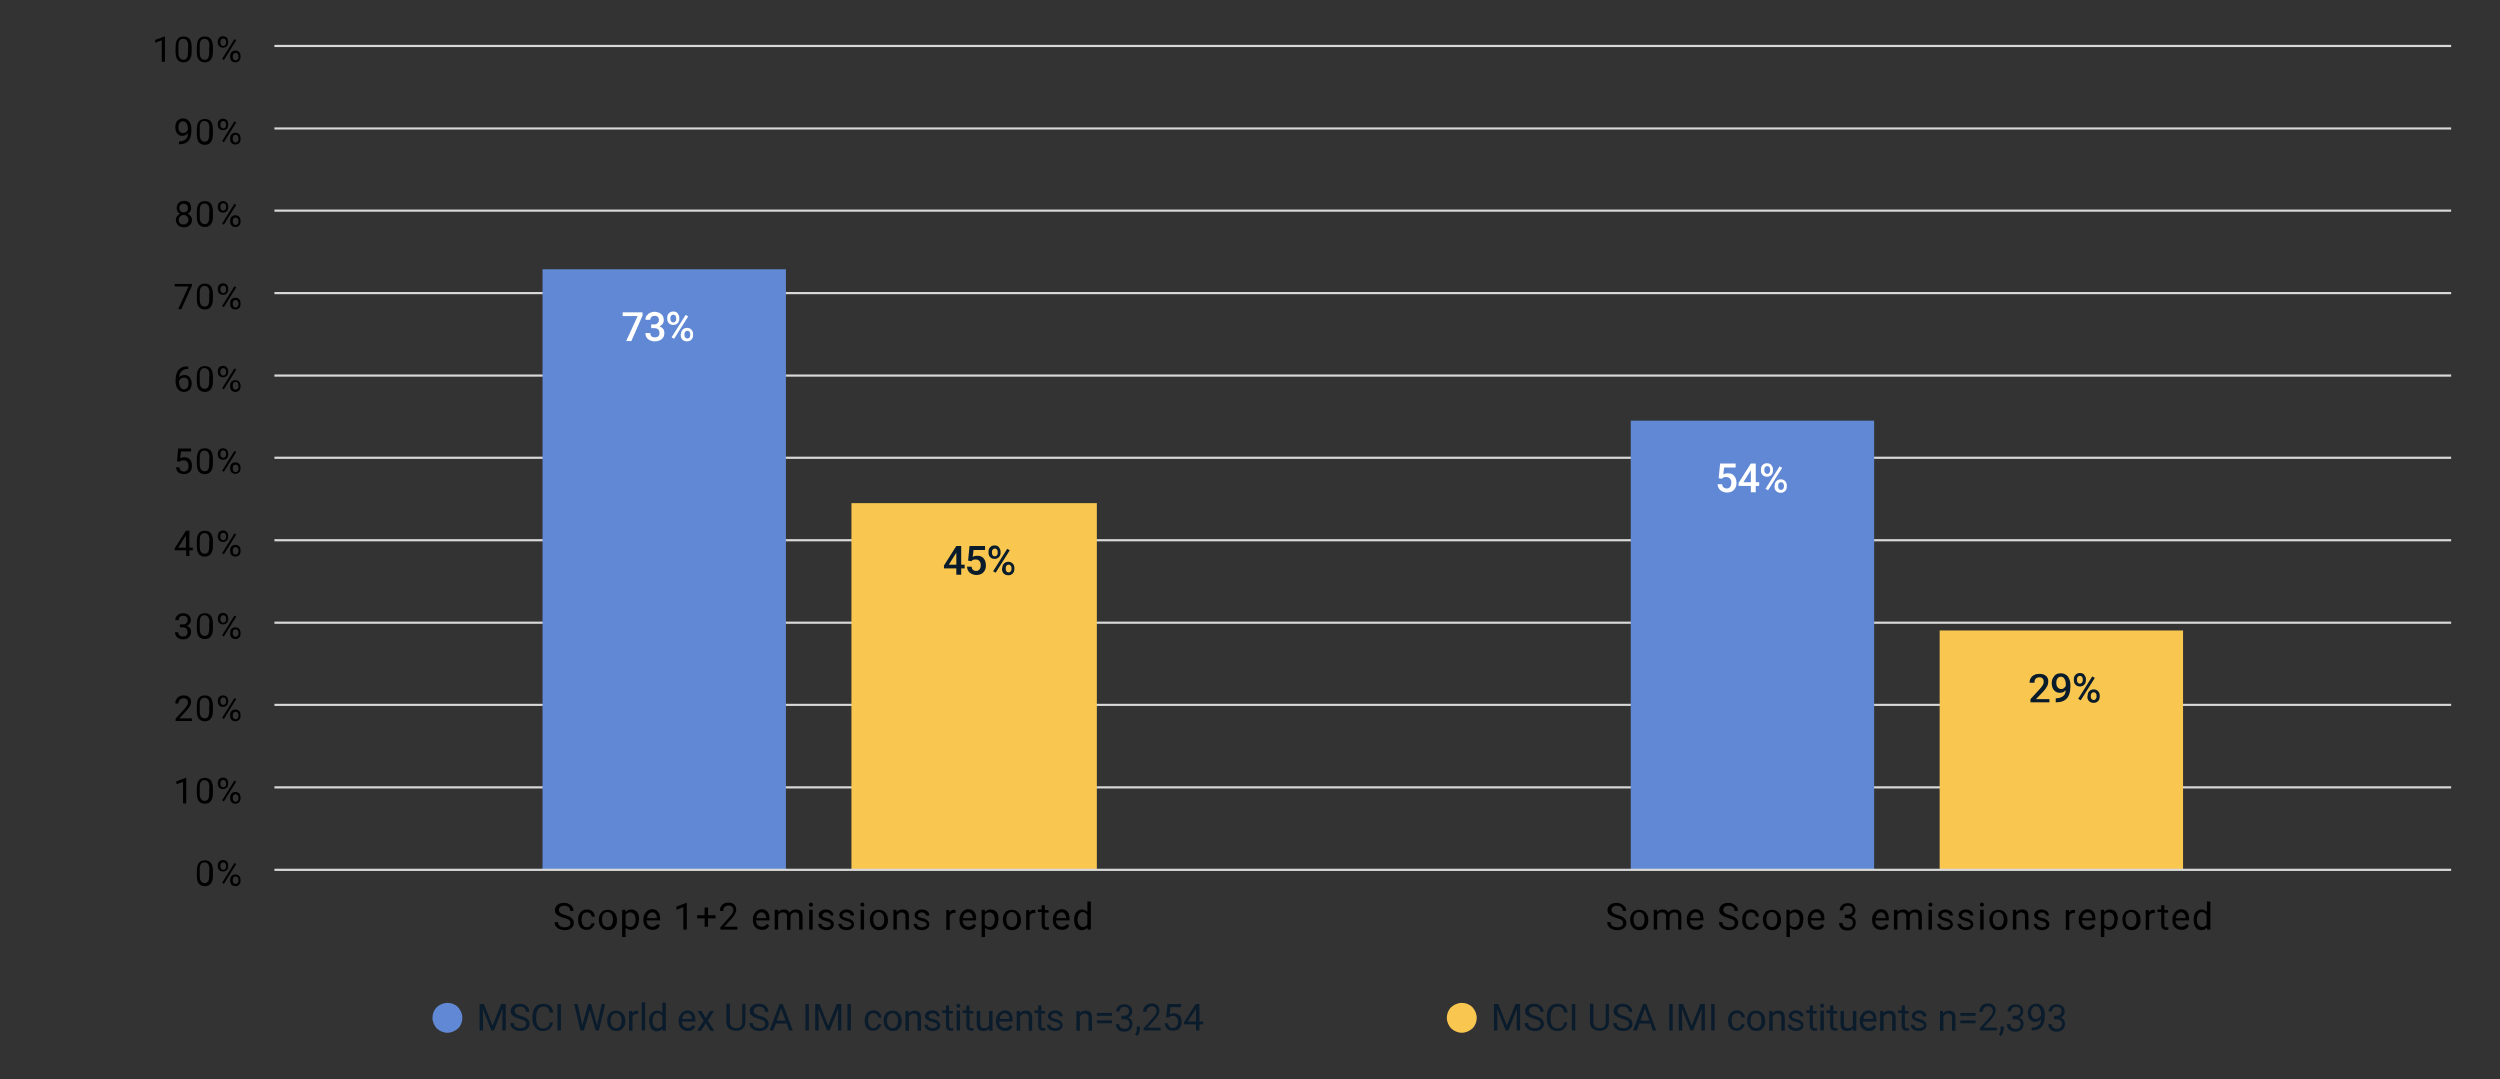 <?xml version="1.0" encoding="utf-8"?>
<!-- Generator: Adobe Illustrator 28.2.0, SVG Export Plug-In . SVG Version: 6.00 Build 0)  -->
<svg version="1.1" id="Layer_1" xmlns="http://www.w3.org/2000/svg" xmlns:xlink="http://www.w3.org/1999/xlink" x="0px" y="0px"
	 viewBox="0 0 870 375.5" style="enable-background:new 0 0 870 375.5;" xml:space="preserve">
<rect x="0" y="0" width="870" height="375.5" fill="#333333" stroke="none"/>
<style type="text/css">
	.st0{fill:#6188D4;}
	.st1{enable-background:new    ;}
	.st2{fill:#0A1B2B;}
	.st3{fill:#F9C74F;}
	.st4{fill:none;stroke:#D8D8D8;stroke-width:0.75;stroke-linejoin:round;stroke-miterlimit:10;}
	.st5{clip-path:url(#SVGID_00000110448744455690230080000011299785110150569136_);fill:#6188D4;}
	.st6{clip-path:url(#SVGID_00000000904974783032447460000008209744670667940527_);fill:#F9C74F;}
	.st7{fill:#FFFFFF;}
</style>
<g>
	<g>
		<g id="line2d_38_00000010281100780625677090000013160288014559703696_">
			<g>
				<g>
					<path id="me0b8c763c2_00000006677383100697631120000007022938573269027212_" class="st0" d="M155.7,359.4
						c1.4,0,2.7-0.6,3.7-1.5c1-1,1.5-2.3,1.5-3.7c0-1.4-0.6-2.7-1.5-3.7c-1-1-2.3-1.5-3.7-1.5s-2.7,0.6-3.7,1.5
						c-1,1-1.5,2.3-1.5,3.7c0,1.4,0.6,2.7,1.5,3.7C153,358.8,154.3,359.4,155.7,359.4z"/>
				</g>
			</g>
		</g>
		<g class="st1">
			<path class="st2" d="M168.4,349.4l3,7.5l3-7.5h1.6v9.2h-1.2V355l0.1-3.9l-3,7.5H171l-3-7.5l0.1,3.9v3.6h-1.2v-9.2H168.4z"/>
			<path class="st2" d="M180.7,354.5c-1-0.3-1.8-0.7-2.3-1.1s-0.7-1-0.7-1.6c0-0.7,0.3-1.3,0.9-1.8c0.6-0.5,1.3-0.7,2.3-0.7
				c0.6,0,1.2,0.1,1.7,0.4c0.5,0.2,0.9,0.6,1.2,1s0.4,0.9,0.4,1.4H183c0-0.6-0.2-1-0.5-1.3s-0.9-0.5-1.5-0.5s-1.1,0.1-1.4,0.4
				c-0.3,0.3-0.5,0.6-0.5,1.1c0,0.4,0.2,0.7,0.5,1s0.9,0.5,1.6,0.7c0.8,0.2,1.4,0.5,1.8,0.7c0.4,0.3,0.8,0.6,1,0.9s0.3,0.8,0.3,1.2
				c0,0.7-0.3,1.3-0.9,1.8c-0.6,0.5-1.4,0.7-2.3,0.7c-0.6,0-1.2-0.1-1.8-0.4s-1-0.6-1.3-1s-0.4-0.9-0.4-1.4h1.2c0,0.6,0.2,1,0.6,1.3
				c0.4,0.3,1,0.5,1.7,0.5c0.6,0,1.1-0.1,1.5-0.4c0.3-0.3,0.5-0.6,0.5-1.1s-0.2-0.8-0.5-1.1C182.2,355,181.6,354.8,180.7,354.5z"/>
			<path class="st2" d="M192.4,355.7c-0.1,1-0.5,1.7-1.1,2.3c-0.6,0.5-1.4,0.8-2.4,0.8c-1.1,0-2-0.4-2.6-1.2c-0.7-0.8-1-1.8-1-3.1
				v-0.9c0-0.9,0.2-1.6,0.5-2.3c0.3-0.7,0.7-1.2,1.3-1.5s1.2-0.5,2-0.5c1,0,1.8,0.3,2.4,0.8s0.9,1.3,1,2.3h-1.2
				c-0.1-0.7-0.3-1.3-0.7-1.6c-0.4-0.3-0.8-0.5-1.5-0.5c-0.8,0-1.4,0.3-1.8,0.9c-0.4,0.6-0.7,1.4-0.7,2.5v0.9c0,1,0.2,1.8,0.6,2.4
				s1,0.9,1.8,0.9c0.7,0,1.2-0.2,1.6-0.5c0.4-0.3,0.6-0.8,0.7-1.6L192.4,355.7L192.4,355.7z"/>
			<path class="st2" d="M195.2,358.6H194v-9.2h1.2V358.6z"/>
			<path class="st2" d="M202.4,355.7l0.2,1.2l0.3-1.1l1.8-6.4h1l1.8,6.4l0.3,1.1l0.2-1.2l1.4-6.3h1.2l-2.2,9.2h-1.1l-1.9-6.7
				l-0.1-0.7l-0.1,0.7l-2,6.7H202l-2.2-9.2h1.2L202.4,355.7z"/>
			<path class="st2" d="M211.3,355.1c0-0.7,0.1-1.3,0.4-1.8c0.3-0.5,0.6-1,1.1-1.2c0.5-0.3,1-0.4,1.6-0.4c0.9,0,1.7,0.3,2.3,1
				c0.6,0.6,0.9,1.5,0.9,2.6v0.1c0,0.7-0.1,1.3-0.4,1.8c-0.3,0.5-0.6,0.9-1.1,1.2c-0.5,0.3-1,0.4-1.6,0.4c-0.9,0-1.7-0.3-2.3-1
				C211.6,357.2,211.3,356.3,211.3,355.1L211.3,355.1z M212.5,355.3c0,0.8,0.2,1.4,0.5,1.8c0.4,0.5,0.8,0.7,1.4,0.7
				c0.6,0,1.1-0.2,1.4-0.7s0.5-1.1,0.5-2c0-0.8-0.2-1.4-0.5-1.8c-0.4-0.5-0.8-0.7-1.4-0.7c-0.6,0-1,0.2-1.4,0.7
				C212.7,353.8,212.5,354.4,212.5,355.3z"/>
			<path class="st2" d="M222.3,352.8c-0.2,0-0.4,0-0.6,0c-0.8,0-1.3,0.3-1.6,1v4.9h-1.2v-6.9h1.1v0.8c0.4-0.6,0.9-0.9,1.6-0.9
				c0.2,0,0.4,0,0.5,0.1v1H222.3z"/>
			<path class="st2" d="M224.5,358.6h-1.2v-9.8h1.2V358.6z"/>
			<path class="st2" d="M225.9,355.2c0-1.1,0.2-1.9,0.7-2.5s1.2-1,2-1s1.4,0.3,1.9,0.8v-3.6h1.2v9.8h-1.1l-0.1-0.7
				c-0.5,0.6-1.1,0.9-2,0.9c-0.8,0-1.4-0.3-1.9-1C226.2,357.1,225.9,356.3,225.9,355.2L225.9,355.2z M227.1,355.3
				c0,0.8,0.2,1.4,0.5,1.8s0.8,0.7,1.3,0.7c0.7,0,1.3-0.3,1.6-1v-3.2c-0.4-0.6-0.9-1-1.6-1c-0.6,0-1,0.2-1.3,0.7
				S227.1,354.4,227.1,355.3z"/>
			<path class="st2" d="M239.4,358.8c-0.9,0-1.7-0.3-2.3-0.9s-0.9-1.4-0.9-2.5v-0.2c0-0.7,0.1-1.3,0.4-1.8c0.3-0.5,0.6-1,1.1-1.3
				s1-0.5,1.5-0.5c0.9,0,1.6,0.3,2.1,0.9s0.7,1.4,0.7,2.5v0.5h-4.7c0,0.7,0.2,1.2,0.6,1.6c0.4,0.4,0.9,0.6,1.4,0.6
				c0.4,0,0.8-0.1,1.1-0.3c0.3-0.2,0.5-0.4,0.8-0.7l0.7,0.6C241.4,358.3,240.5,358.8,239.4,358.8z M239.2,352.6
				c-0.5,0-0.9,0.2-1.2,0.5s-0.5,0.8-0.6,1.5h3.4v-0.1c0-0.6-0.2-1.1-0.5-1.4S239.7,352.6,239.2,352.6z"/>
			<path class="st2" d="M245.6,354.3l1.5-2.5h1.4l-2.2,3.4l2.3,3.5h-1.4l-1.6-2.6l-1.6,2.6h-1.4l2.3-3.5l-2.2-3.4h1.4L245.6,354.3z"
				/>
			<path class="st2" d="M259.4,349.4v6.3c0,0.9-0.3,1.6-0.8,2.1c-0.5,0.6-1.3,0.9-2.2,0.9h-0.3c-1,0-1.8-0.3-2.4-0.8
				c-0.6-0.5-0.9-1.3-0.9-2.3v-6.3h1.2v6.3c0,0.7,0.2,1.2,0.6,1.6s0.9,0.6,1.6,0.6c0.7,0,1.2-0.2,1.6-0.6s0.5-0.9,0.5-1.6v-6.3
				L259.4,349.4L259.4,349.4z"/>
			<path class="st2" d="M263.9,354.5c-1-0.3-1.8-0.7-2.3-1.1s-0.7-1-0.7-1.6c0-0.7,0.3-1.3,0.9-1.8s1.3-0.7,2.3-0.7
				c0.6,0,1.2,0.1,1.7,0.4c0.5,0.2,0.9,0.6,1.2,1c0.3,0.4,0.4,0.9,0.4,1.4h-1.2c0-0.6-0.2-1-0.5-1.3s-0.9-0.5-1.5-0.5
				s-1.1,0.1-1.4,0.4s-0.5,0.6-0.5,1.1c0,0.4,0.2,0.7,0.5,1s0.9,0.5,1.6,0.7c0.8,0.2,1.4,0.5,1.8,0.7c0.4,0.3,0.8,0.6,1,0.9
				s0.3,0.8,0.3,1.2c0,0.7-0.3,1.3-0.9,1.8s-1.4,0.7-2.3,0.7c-0.6,0-1.2-0.1-1.8-0.4s-1-0.6-1.3-1s-0.4-0.9-0.4-1.4h1.2
				c0,0.6,0.2,1,0.6,1.3s1,0.5,1.7,0.5c0.6,0,1.1-0.1,1.5-0.4c0.3-0.3,0.5-0.6,0.5-1.1s-0.2-0.8-0.5-1.1
				C265.3,355,264.7,354.8,263.9,354.5z"/>
			<path class="st2" d="M273.8,356.2H270l-0.9,2.4h-1.3l3.5-9.2h1.1l3.5,9.2h-1.3L273.8,356.2z M270.3,355.2h3.1l-1.6-4.3
				L270.3,355.2z"/>
			<path class="st2" d="M281.5,358.6h-1.2v-9.2h1.2V358.6z"/>
			<path class="st2" d="M285.2,349.4l3,7.5l3-7.5h1.6v9.2h-1.2V355l0.1-3.9l-3,7.5h-0.9l-3-7.5l0.1,3.9v3.6h-1.2v-9.2H285.2z"/>
			<path class="st2" d="M296.1,358.6h-1.2v-9.2h1.2V358.6z"/>
			<path class="st2" d="M303.9,357.8c0.4,0,0.8-0.1,1.1-0.4s0.5-0.6,0.5-1h1.1c0,0.4-0.2,0.8-0.4,1.1s-0.6,0.6-1,0.9
				c-0.4,0.2-0.9,0.3-1.3,0.3c-0.9,0-1.7-0.3-2.2-0.9c-0.6-0.6-0.8-1.5-0.8-2.6V355c0-0.7,0.1-1.3,0.4-1.8c0.2-0.5,0.6-0.9,1.1-1.2
				c0.5-0.3,1-0.4,1.6-0.4c0.8,0,1.4,0.2,1.9,0.7s0.8,1.1,0.8,1.8h-1.1c0-0.4-0.2-0.8-0.5-1.1c-0.3-0.3-0.7-0.4-1.1-0.4
				c-0.6,0-1.1,0.2-1.4,0.6s-0.5,1-0.5,1.9v0.2c0,0.8,0.2,1.4,0.5,1.8S303.3,357.8,303.9,357.8z"/>
			<path class="st2" d="M307.5,355.1c0-0.7,0.1-1.3,0.4-1.8s0.6-1,1.1-1.2c0.5-0.3,1-0.4,1.6-0.4c0.9,0,1.7,0.3,2.3,1
				c0.6,0.6,0.9,1.5,0.9,2.6v0.1c0,0.7-0.1,1.3-0.4,1.8s-0.6,0.9-1.1,1.2c-0.5,0.3-1,0.4-1.6,0.4c-0.9,0-1.7-0.3-2.3-1
				C307.8,357.2,307.5,356.3,307.5,355.1L307.5,355.1z M308.7,355.3c0,0.8,0.2,1.4,0.5,1.8c0.4,0.5,0.8,0.7,1.4,0.7s1.1-0.2,1.4-0.7
				s0.5-1.1,0.5-2c0-0.8-0.2-1.4-0.5-1.8c-0.4-0.5-0.8-0.7-1.4-0.7s-1,0.2-1.4,0.7C308.8,353.8,308.7,354.4,308.7,355.3z"/>
			<path class="st2" d="M316.2,351.8v0.9c0.5-0.7,1.2-1,2.1-1c1.5,0,2.2,0.8,2.2,2.5v4.5h-1.2v-4.5c0-0.5-0.1-0.9-0.3-1.1
				c-0.2-0.2-0.6-0.4-1-0.4s-0.7,0.1-1,0.3s-0.5,0.5-0.7,0.8v4.9h-1.2v-6.9L316.2,351.8L316.2,351.8z"/>
			<path class="st2" d="M326.1,356.8c0-0.3-0.1-0.6-0.4-0.7c-0.2-0.2-0.7-0.3-1.3-0.5c-0.6-0.1-1.1-0.3-1.4-0.5s-0.6-0.4-0.8-0.6
				c-0.2-0.2-0.3-0.5-0.3-0.9c0-0.6,0.2-1,0.7-1.4s1.1-0.6,1.8-0.6c0.8,0,1.4,0.2,1.9,0.6s0.7,0.9,0.7,1.5h-1c0-0.3-0.1-0.6-0.4-0.8
				c-0.3-0.2-0.6-0.3-1-0.3s-0.8,0.1-1,0.3s-0.4,0.4-0.4,0.7c0,0.3,0.1,0.5,0.3,0.6s0.6,0.3,1.2,0.4s1.1,0.3,1.4,0.5
				c0.4,0.2,0.6,0.4,0.8,0.7c0.2,0.3,0.3,0.6,0.3,0.9c0,0.6-0.2,1.1-0.7,1.5s-1.1,0.6-1.9,0.6c-0.6,0-1-0.1-1.5-0.3s-0.8-0.5-1-0.8
				s-0.4-0.7-0.4-1.1h1.2c0,0.4,0.2,0.7,0.5,0.9c0.3,0.2,0.7,0.3,1.2,0.3c0.4,0,0.8-0.1,1.1-0.3C326,357.4,326.1,357.1,326.1,356.8z
				"/>
			<path class="st2" d="M330.3,350.1v1.7h1.3v0.9h-1.3v4.3c0,0.3,0.1,0.5,0.2,0.6s0.3,0.2,0.6,0.2c0.1,0,0.3,0,0.6-0.1v0.9
				c-0.3,0.1-0.6,0.1-0.9,0.1c-0.5,0-0.9-0.2-1.2-0.5c-0.3-0.3-0.4-0.8-0.4-1.4v-4.3h-1.3v-0.9h1.3v-1.7h1.1V350.1z"/>
			<path class="st2" d="M332.8,350c0-0.2,0.1-0.4,0.2-0.5s0.3-0.2,0.5-0.2s0.4,0.1,0.5,0.2s0.2,0.3,0.2,0.5s-0.1,0.3-0.2,0.5
				s-0.3,0.2-0.5,0.2s-0.4-0.1-0.5-0.2C332.9,350.3,332.8,350.1,332.8,350z M334.1,358.6h-1.2v-6.9h1.2V358.6z"/>
			<path class="st2" d="M337.4,350.1v1.7h1.3v0.9h-1.3v4.3c0,0.3,0.1,0.5,0.2,0.6s0.3,0.2,0.6,0.2c0.1,0,0.3,0,0.6-0.1v0.9
				c-0.3,0.1-0.6,0.1-0.9,0.1c-0.5,0-0.9-0.2-1.2-0.5c-0.3-0.3-0.4-0.8-0.4-1.4v-4.3H335v-0.9h1.3v-1.7h1.1V350.1z"/>
			<path class="st2" d="M344.2,358c-0.5,0.5-1.1,0.8-2,0.8c-0.7,0-1.3-0.2-1.7-0.6c-0.4-0.4-0.6-1.1-0.6-1.9v-4.5h1.2v4.4
				c0,1,0.4,1.6,1.3,1.6s1.5-0.3,1.8-1v-5h1.2v6.9h-1.1L344.2,358z"/>
			<path class="st2" d="M349.8,358.8c-0.9,0-1.7-0.3-2.3-0.9s-0.9-1.4-0.9-2.5v-0.2c0-0.7,0.1-1.3,0.4-1.8s0.6-1,1.1-1.3
				s1-0.5,1.5-0.5c0.9,0,1.6,0.3,2.1,0.9s0.7,1.4,0.7,2.5v0.5h-4.7c0,0.7,0.2,1.2,0.6,1.6s0.9,0.6,1.4,0.6c0.4,0,0.8-0.1,1.1-0.3
				c0.3-0.2,0.5-0.4,0.8-0.7l0.7,0.6C351.8,358.3,351,358.8,349.8,358.8z M349.7,352.6c-0.5,0-0.9,0.2-1.2,0.5s-0.5,0.8-0.6,1.5h3.4
				v-0.1c0-0.6-0.2-1.1-0.5-1.4S350.2,352.6,349.7,352.6z"/>
			<path class="st2" d="M354.9,351.8v0.9c0.5-0.7,1.2-1,2.1-1c1.5,0,2.2,0.8,2.2,2.5v4.5H358v-4.5c0-0.5-0.1-0.9-0.3-1.1
				c-0.2-0.2-0.6-0.4-1-0.4s-0.7,0.1-1,0.3s-0.5,0.5-0.7,0.8v4.9h-1.2v-6.9L354.9,351.8L354.9,351.8z"/>
			<path class="st2" d="M362.4,350.1v1.7h1.3v0.9h-1.3v4.3c0,0.3,0.1,0.5,0.2,0.6s0.3,0.2,0.6,0.2c0.1,0,0.3,0,0.6-0.1v0.9
				c-0.3,0.1-0.6,0.1-0.9,0.1c-0.5,0-0.9-0.2-1.2-0.5c-0.3-0.3-0.4-0.8-0.4-1.4v-4.3H360v-0.9h1.3v-1.7h1.1V350.1z"/>
			<path class="st2" d="M368.9,356.8c0-0.3-0.1-0.6-0.4-0.7c-0.2-0.2-0.7-0.3-1.3-0.5c-0.6-0.1-1.1-0.3-1.4-0.5s-0.6-0.4-0.8-0.6
				c-0.2-0.2-0.3-0.5-0.3-0.9c0-0.6,0.2-1,0.7-1.4s1.1-0.6,1.8-0.6c0.8,0,1.4,0.2,1.9,0.6s0.7,0.9,0.7,1.5h-1.2
				c0-0.3-0.1-0.6-0.4-0.8c-0.3-0.2-0.6-0.3-1-0.3s-0.8,0.1-1,0.3s-0.4,0.4-0.4,0.7c0,0.3,0.1,0.5,0.3,0.6s0.6,0.3,1.2,0.4
				s1.1,0.3,1.4,0.5c0.4,0.2,0.6,0.4,0.8,0.7c0.2,0.3,0.3,0.6,0.3,0.9c0,0.6-0.2,1.1-0.7,1.5s-1.1,0.6-1.9,0.6c-0.6,0-1-0.1-1.5-0.3
				s-0.8-0.5-1-0.8s-0.4-0.7-0.4-1.1h1.2c0,0.4,0.2,0.7,0.5,0.9c0.3,0.2,0.7,0.3,1.2,0.3c0.4,0,0.8-0.1,1.1-0.3
				C368.8,357.4,368.9,357.1,368.9,356.8z"/>
			<path class="st2" d="M375.7,351.8v0.9c0.5-0.7,1.2-1,2.1-1c1.5,0,2.2,0.8,2.2,2.5v4.5h-1.2v-4.5c0-0.5-0.1-0.9-0.3-1.1
				c-0.2-0.2-0.6-0.4-1-0.4s-0.7,0.1-1,0.3s-0.5,0.5-0.7,0.8v4.9h-1.2v-6.9L375.7,351.8L375.7,351.8z"/>
			<path class="st2" d="M387,353.5h-5.3v-1h5.3V353.5z M387,356.1h-5.3v-1h5.3V356.1z"/>
			<path class="st2" d="M390.2,353.5h0.9c0.6,0,1-0.2,1.3-0.4c0.3-0.3,0.5-0.7,0.5-1.1c0-1.1-0.5-1.6-1.6-1.6
				c-0.5,0-0.9,0.1-1.2,0.4c-0.3,0.3-0.5,0.7-0.5,1.2h-1.2c0-0.7,0.3-1.3,0.8-1.8s1.2-0.7,2-0.7c0.9,0,1.6,0.2,2.1,0.7
				s0.7,1.1,0.7,1.9c0,0.4-0.1,0.8-0.4,1.2c-0.3,0.4-0.6,0.7-1.1,0.8c0.5,0.2,0.9,0.4,1.2,0.8c0.3,0.4,0.4,0.8,0.4,1.4
				c0,0.8-0.3,1.5-0.8,2s-1.2,0.7-2.1,0.7s-1.6-0.2-2.1-0.7s-0.8-1.1-0.8-1.9h1.2c0,0.5,0.2,0.9,0.5,1.2s0.7,0.4,1.3,0.4
				c0.6,0,1-0.1,1.3-0.4s0.5-0.7,0.5-1.3c0-0.5-0.2-1-0.5-1.2c-0.3-0.3-0.8-0.4-1.4-0.4h-0.9L390.2,353.5L390.2,353.5z"/>
			<path class="st2" d="M395.7,360.5L395,360c0.4-0.6,0.6-1.1,0.6-1.7v-1.1h1.1v0.9c0,0.4-0.1,0.9-0.3,1.3
				C396.3,359.9,396.1,360.2,395.7,360.5z"/>
			<path class="st2" d="M404.1,358.6H398v-0.8l3.2-3.6c0.5-0.5,0.8-1,1-1.3s0.3-0.7,0.3-1c0-0.5-0.1-0.9-0.4-1.2
				c-0.3-0.3-0.7-0.5-1.2-0.5c-0.6,0-1,0.2-1.4,0.5c-0.3,0.3-0.5,0.8-0.5,1.4h-1.2c0-0.8,0.3-1.5,0.8-2.1c0.5-0.5,1.3-0.8,2.2-0.8
				c0.9,0,1.5,0.2,2,0.7s0.7,1.1,0.7,1.8c0,0.9-0.6,2-1.7,3.2l-2.5,2.7h4.6v1H404.1z"/>
			<path class="st2" d="M405.8,354l0.5-4.6h4.7v1.1h-3.7L407,353c0.5-0.3,1-0.4,1.5-0.4c0.8,0,1.5,0.3,2,0.8s0.7,1.3,0.7,2.3
				s-0.3,1.7-0.8,2.2s-1.2,0.8-2.2,0.8c-0.8,0-1.5-0.2-2-0.7s-0.8-1.1-0.9-1.9h1.1c0.1,0.5,0.3,0.9,0.6,1.2s0.7,0.4,1.2,0.4
				s1-0.2,1.3-0.6s0.5-0.9,0.5-1.5s-0.2-1.1-0.5-1.5s-0.8-0.6-1.3-0.6s-0.9,0.1-1.2,0.3l-0.3,0.3L405.8,354z"/>
			<path class="st2" d="M417.4,355.5h1.3v1h-1.3v2.1h-1.2v-2.1H412v-0.7l4.1-6.4h1.3V355.5z M413.3,355.5h2.9V351l-0.1,0.3
				L413.3,355.5z"/>
		</g>
	</g>
	<g>
		<g id="line2d_38_00000131333295486119596950000005665716275253024928_">
			<g>
				<g>
					<path id="me0b8c763c2_00000157284717477505211960000018129207459616925588_" class="st3" d="M508.7,359.4
						c1.4,0,2.7-0.6,3.7-1.5c1-1,1.5-2.3,1.5-3.7c0-1.4-0.6-2.7-1.5-3.7c-1-1-2.3-1.5-3.7-1.5s-2.7,0.6-3.7,1.5
						c-1,1-1.5,2.3-1.5,3.7c0,1.4,0.6,2.7,1.5,3.7C506,358.8,507.3,359.4,508.7,359.4z"/>
				</g>
			</g>
		</g>
		<g class="st1">
			<path class="st2" d="M521.4,349.4l3,7.5l3-7.5h1.6v9.2h-1.2V355l0.1-3.9l-3,7.5H524l-3-7.5l0.1,3.9v3.6h-1.2v-9.2H521.4z"/>
			<path class="st2" d="M533.7,354.5c-1-0.3-1.8-0.7-2.3-1.1s-0.7-1-0.7-1.6c0-0.7,0.3-1.3,0.9-1.8c0.6-0.5,1.3-0.7,2.3-0.7
				c0.6,0,1.2,0.1,1.7,0.4s0.9,0.6,1.2,1s0.4,0.9,0.4,1.4H536c0-0.6-0.2-1-0.5-1.3s-0.9-0.5-1.5-0.5s-1.1,0.1-1.4,0.4
				c-0.3,0.3-0.5,0.6-0.5,1.1c0,0.4,0.2,0.7,0.5,1s0.9,0.5,1.6,0.7c0.8,0.2,1.4,0.5,1.8,0.7c0.4,0.3,0.8,0.6,1,0.9s0.3,0.8,0.3,1.2
				c0,0.7-0.3,1.3-0.9,1.8c-0.6,0.5-1.4,0.7-2.3,0.7c-0.6,0-1.2-0.1-1.8-0.4c-0.5-0.2-1-0.6-1.3-1s-0.4-0.9-0.4-1.4h1.2
				c0,0.6,0.2,1,0.6,1.3c0.4,0.3,1,0.5,1.7,0.5c0.6,0,1.1-0.1,1.5-0.4c0.3-0.3,0.5-0.6,0.5-1.1s-0.2-0.8-0.5-1.1
				C535.2,355,534.6,354.8,533.7,354.5z"/>
			<path class="st2" d="M545.4,355.7c-0.1,1-0.5,1.7-1.1,2.3s-1.4,0.8-2.4,0.8c-1.1,0-2-0.4-2.6-1.2c-0.7-0.8-1-1.8-1-3.1v-0.9
				c0-0.9,0.2-1.6,0.5-2.3c0.3-0.7,0.7-1.2,1.3-1.5s1.2-0.5,2-0.5c1,0,1.8,0.3,2.4,0.8c0.6,0.5,0.9,1.3,1,2.3h-1.2
				c-0.1-0.7-0.3-1.3-0.7-1.6c-0.4-0.3-0.8-0.5-1.5-0.5c-0.8,0-1.4,0.3-1.8,0.9c-0.4,0.6-0.7,1.4-0.7,2.5v0.9c0,1,0.2,1.8,0.6,2.4
				s1,0.9,1.8,0.9c0.7,0,1.2-0.2,1.6-0.5c0.4-0.3,0.6-0.8,0.7-1.6L545.4,355.7L545.4,355.7z"/>
			<path class="st2" d="M548.2,358.6H547v-9.2h1.2V358.6z"/>
			<path class="st2" d="M559.9,349.4v6.3c0,0.9-0.3,1.6-0.8,2.1c-0.5,0.6-1.3,0.9-2.2,0.9h-0.3c-1,0-1.8-0.3-2.4-0.8
				c-0.6-0.5-0.9-1.3-0.9-2.3v-6.3h1.2v6.3c0,0.7,0.2,1.2,0.6,1.6s0.9,0.6,1.6,0.6c0.7,0,1.2-0.2,1.6-0.6c0.4-0.4,0.5-0.9,0.5-1.6
				v-6.3L559.9,349.4L559.9,349.4z"/>
			<path class="st2" d="M564.5,354.5c-1-0.3-1.8-0.7-2.3-1.1s-0.7-1-0.7-1.6c0-0.7,0.3-1.3,0.9-1.8c0.6-0.5,1.3-0.7,2.3-0.7
				c0.6,0,1.2,0.1,1.7,0.4c0.5,0.2,0.9,0.6,1.2,1s0.4,0.9,0.4,1.4h-1.2c0-0.6-0.2-1-0.5-1.3s-0.9-0.5-1.5-0.5s-1.1,0.1-1.4,0.4
				c-0.3,0.3-0.5,0.6-0.5,1.1c0,0.4,0.2,0.7,0.5,1s0.9,0.5,1.6,0.7c0.8,0.2,1.4,0.5,1.8,0.7c0.4,0.3,0.8,0.6,1,0.9s0.3,0.8,0.3,1.2
				c0,0.7-0.3,1.3-0.9,1.8c-0.6,0.5-1.4,0.7-2.3,0.7c-0.6,0-1.2-0.1-1.8-0.4c-0.6-0.2-1-0.6-1.3-1s-0.4-0.9-0.4-1.4h1.2
				c0,0.6,0.2,1,0.6,1.3c0.4,0.3,1,0.5,1.7,0.5c0.6,0,1.1-0.1,1.5-0.4c0.3-0.3,0.5-0.6,0.5-1.1s-0.2-0.8-0.5-1.1
				C565.9,355,565.3,354.8,564.5,354.5z"/>
			<path class="st2" d="M574.4,356.2h-3.9l-0.9,2.4h-1.3l3.5-9.2h1.1l3.5,9.2h-1.3L574.4,356.2z M570.9,355.2h3.1l-1.6-4.3
				L570.9,355.2z"/>
			<path class="st2" d="M582.1,358.6h-1.2v-9.2h1.2V358.6z"/>
			<path class="st2" d="M585.7,349.4l3,7.5l3-7.5h1.6v9.2h-1.2V355l0.1-3.9l-3,7.5h-0.9l-3-7.5l0.1,3.9v3.6h-1.2v-9.2H585.7z"/>
			<path class="st2" d="M596.7,358.6h-1.2v-9.2h1.2V358.6z"/>
			<path class="st2" d="M604.4,357.8c0.4,0,0.8-0.1,1.1-0.4s0.5-0.6,0.5-1h1.1c0,0.4-0.2,0.8-0.4,1.1c-0.2,0.4-0.6,0.6-1,0.9
				s-0.9,0.3-1.3,0.3c-0.9,0-1.7-0.3-2.2-0.9c-0.6-0.6-0.8-1.5-0.8-2.6V355c0-0.7,0.1-1.3,0.4-1.8c0.2-0.5,0.6-0.9,1.1-1.2
				s1-0.4,1.6-0.4c0.8,0,1.4,0.2,1.9,0.7s0.8,1.1,0.8,1.8h-1.1c0-0.4-0.2-0.8-0.5-1.1c-0.3-0.3-0.7-0.4-1.1-0.4
				c-0.6,0-1.1,0.2-1.4,0.6s-0.5,1-0.5,1.9v0.2c0,0.8,0.2,1.4,0.5,1.8C603.4,357.6,603.8,357.8,604.4,357.8z"/>
			<path class="st2" d="M608,355.1c0-0.7,0.1-1.3,0.4-1.8c0.3-0.5,0.6-1,1.1-1.2c0.5-0.3,1-0.4,1.6-0.4c0.9,0,1.7,0.3,2.3,1
				c0.6,0.6,0.9,1.5,0.9,2.6v0.1c0,0.7-0.1,1.3-0.4,1.8c-0.3,0.5-0.6,0.9-1.1,1.2c-0.5,0.3-1,0.4-1.6,0.4c-0.9,0-1.7-0.3-2.3-1
				C608.3,357.2,608,356.3,608,355.1L608,355.1z M609.2,355.3c0,0.8,0.2,1.4,0.5,1.8s0.8,0.7,1.4,0.7c0.6,0,1.1-0.2,1.4-0.7
				c0.4-0.5,0.5-1.1,0.5-2c0-0.8-0.2-1.4-0.5-1.8s-0.8-0.7-1.4-0.7c-0.6,0-1,0.2-1.4,0.7C609.4,353.8,609.2,354.4,609.2,355.3z"/>
			<path class="st2" d="M616.8,351.8v0.9c0.5-0.7,1.2-1,2.1-1c1.5,0,2.2,0.8,2.2,2.5v4.5h-1.2v-4.5c0-0.5-0.1-0.9-0.3-1.1
				s-0.6-0.4-1-0.4s-0.7,0.1-1,0.3c-0.3,0.2-0.5,0.5-0.7,0.8v4.9h-1.2v-6.9L616.8,351.8L616.8,351.8z"/>
			<path class="st2" d="M626.7,356.8c0-0.3-0.1-0.6-0.4-0.7s-0.7-0.3-1.3-0.5c-0.6-0.1-1.1-0.3-1.4-0.5c-0.3-0.2-0.6-0.4-0.8-0.6
				s-0.3-0.5-0.3-0.9c0-0.6,0.2-1,0.7-1.4s1.1-0.6,1.8-0.6c0.8,0,1.4,0.2,1.9,0.6s0.7,0.9,0.7,1.5h-1.2c0-0.3-0.1-0.6-0.4-0.8
				c-0.3-0.2-0.6-0.3-1-0.3s-0.8,0.1-1,0.3s-0.4,0.4-0.4,0.7c0,0.3,0.1,0.5,0.3,0.6s0.6,0.3,1.2,0.4c0.6,0.1,1.1,0.3,1.4,0.5
				c0.4,0.2,0.6,0.4,0.8,0.7s0.3,0.6,0.3,0.9c0,0.6-0.2,1.1-0.7,1.5s-1.1,0.6-1.9,0.6c-0.5,0-1-0.1-1.5-0.3c-0.4-0.2-0.8-0.5-1-0.8
				s-0.4-0.7-0.4-1.1h1.2c0,0.4,0.2,0.7,0.5,0.9c0.3,0.2,0.7,0.3,1.2,0.3c0.4,0,0.8-0.1,1.1-0.3
				C626.6,357.4,626.7,357.1,626.7,356.8z"/>
			<path class="st2" d="M630.9,350.1v1.7h1.3v0.9h-1.3v4.3c0,0.3,0.1,0.5,0.2,0.6s0.3,0.2,0.6,0.2c0.1,0,0.3,0,0.6-0.1v0.9
				c-0.3,0.1-0.6,0.1-0.9,0.1c-0.5,0-0.9-0.2-1.2-0.5s-0.4-0.8-0.4-1.4v-4.3h-1.2v-0.9h1.2v-1.7h1.1V350.1z"/>
			<path class="st2" d="M633.4,350c0-0.2,0.1-0.4,0.2-0.5c0.1-0.1,0.3-0.2,0.5-0.2s0.4,0.1,0.5,0.2s0.2,0.3,0.2,0.5
				s-0.1,0.3-0.2,0.5c-0.1,0.1-0.3,0.2-0.5,0.2s-0.4-0.1-0.5-0.2S633.4,350.1,633.4,350z M634.7,358.6h-1.2v-6.9h1.2V358.6z"/>
			<path class="st2" d="M638,350.1v1.7h1.3v0.9H638v4.3c0,0.3,0.1,0.5,0.2,0.6s0.3,0.2,0.6,0.2c0.1,0,0.3,0,0.6-0.1v0.9
				c-0.3,0.1-0.6,0.1-0.9,0.1c-0.5,0-0.9-0.2-1.2-0.5s-0.4-0.8-0.4-1.4v-4.3h-1.3v-0.9h1.3v-1.7h1.1V350.1z"/>
			<path class="st2" d="M644.8,358c-0.5,0.5-1.1,0.8-2,0.8c-0.7,0-1.3-0.2-1.7-0.6s-0.6-1.1-0.6-1.9v-4.5h1.2v4.4
				c0,1,0.4,1.6,1.3,1.6c0.9,0,1.5-0.3,1.8-1v-5h1.2v6.9h-1.1L644.8,358z"/>
			<path class="st2" d="M650.4,358.8c-0.9,0-1.7-0.3-2.3-0.9s-0.9-1.4-0.9-2.5v-0.2c0-0.7,0.1-1.3,0.4-1.8c0.3-0.5,0.6-1,1.1-1.3
				s1-0.5,1.5-0.5c0.9,0,1.6,0.3,2.1,0.9s0.7,1.4,0.7,2.5v0.5h-4.7c0,0.7,0.2,1.2,0.6,1.6c0.4,0.4,0.9,0.6,1.4,0.6
				c0.4,0,0.8-0.1,1.1-0.3c0.3-0.2,0.5-0.4,0.8-0.7l0.7,0.6C652.4,358.3,651.6,358.8,650.4,358.8z M650.3,352.6
				c-0.5,0-0.9,0.2-1.2,0.5s-0.5,0.8-0.6,1.5h3.4v-0.1c0-0.6-0.2-1.1-0.5-1.4C651.1,352.8,650.7,352.6,650.3,352.6z"/>
			<path class="st2" d="M655.4,351.8v0.9c0.5-0.7,1.2-1,2.1-1c1.5,0,2.2,0.8,2.2,2.5v4.5h-1.2v-4.5c0-0.5-0.1-0.9-0.3-1.1
				s-0.6-0.4-1-0.4s-0.7,0.1-1,0.3c-0.3,0.2-0.5,0.5-0.7,0.8v4.9h-1.2v-6.9L655.4,351.8L655.4,351.8z"/>
			<path class="st2" d="M662.9,350.1v1.7h1.3v0.9h-1.3v4.3c0,0.3,0.1,0.5,0.2,0.6s0.3,0.2,0.6,0.2c0.1,0,0.3,0,0.6-0.1v0.9
				c-0.3,0.1-0.6,0.1-0.9,0.1c-0.5,0-0.9-0.2-1.2-0.5s-0.4-0.8-0.4-1.4v-4.3h-1.3v-0.9h1.3v-1.7h1.1V350.1z"/>
			<path class="st2" d="M669.5,356.8c0-0.3-0.1-0.6-0.4-0.7s-0.7-0.3-1.3-0.5c-0.6-0.1-1.1-0.3-1.4-0.5c-0.3-0.2-0.6-0.4-0.8-0.6
				s-0.3-0.5-0.3-0.9c0-0.6,0.2-1,0.7-1.4s1.1-0.6,1.8-0.6c0.8,0,1.4,0.2,1.9,0.6s0.7,0.9,0.7,1.5h-1.2c0-0.3-0.1-0.6-0.4-0.8
				c-0.3-0.2-0.6-0.3-1-0.3s-0.8,0.1-1,0.3s-0.4,0.4-0.4,0.7c0,0.3,0.1,0.5,0.3,0.6s0.6,0.3,1.2,0.4c0.6,0.1,1.1,0.3,1.4,0.5
				c0.4,0.2,0.6,0.4,0.8,0.7s0.3,0.6,0.3,0.9c0,0.6-0.2,1.1-0.7,1.5s-1.1,0.6-1.9,0.6c-0.5,0-1-0.1-1.5-0.3c-0.4-0.2-0.8-0.5-1-0.8
				s-0.4-0.7-0.4-1.1h1.2c0,0.4,0.2,0.7,0.5,0.9c0.3,0.2,0.7,0.3,1.2,0.3c0.4,0,0.8-0.1,1.1-0.3
				C669.3,357.4,669.5,357.1,669.5,356.8z"/>
			<path class="st2" d="M676.2,351.8v0.9c0.5-0.7,1.2-1,2.1-1c1.5,0,2.2,0.8,2.2,2.5v4.5h-1.2v-4.5c0-0.5-0.1-0.9-0.3-1.1
				s-0.6-0.4-1-0.4s-0.7,0.1-1,0.3c-0.3,0.2-0.5,0.5-0.7,0.8v4.9h-1.2v-6.9L676.2,351.8L676.2,351.8z"/>
			<path class="st2" d="M687.5,353.5h-5.3v-1h5.3V353.5z M687.5,356.1h-5.3v-1h5.3V356.1z"/>
			<path class="st2" d="M695.1,358.6H689v-0.8l3.2-3.6c0.5-0.5,0.8-1,1-1.3s0.3-0.7,0.3-1c0-0.5-0.1-0.9-0.4-1.2
				c-0.3-0.3-0.7-0.5-1.2-0.5c-0.6,0-1,0.2-1.4,0.5c-0.3,0.3-0.5,0.8-0.5,1.4h-1.2c0-0.8,0.3-1.5,0.8-2.1c0.5-0.5,1.3-0.8,2.2-0.8
				s1.5,0.2,2,0.7s0.7,1.1,0.7,1.8c0,0.9-0.6,2-1.7,3.2l-2.5,2.7h4.6v1H695.1z"/>
			<path class="st2" d="M696.3,360.5l-0.7-0.5c0.4-0.6,0.6-1.1,0.6-1.7v-1.1h1.1v0.9c0,0.4-0.1,0.9-0.3,1.3
				C696.9,359.9,696.6,360.2,696.3,360.5z"/>
			<path class="st2" d="M700.4,353.5h0.9c0.6,0,1-0.2,1.3-0.4c0.3-0.3,0.5-0.7,0.5-1.1c0-1.1-0.5-1.6-1.6-1.6
				c-0.5,0-0.9,0.1-1.2,0.4s-0.5,0.7-0.5,1.2h-1.2c0-0.7,0.3-1.3,0.8-1.8s1.2-0.7,2-0.7c0.9,0,1.6,0.2,2,0.7
				c0.5,0.5,0.7,1.1,0.7,1.9c0,0.4-0.1,0.8-0.4,1.2c-0.3,0.4-0.6,0.7-1.1,0.8c0.5,0.2,0.9,0.4,1.2,0.8s0.4,0.8,0.4,1.4
				c0,0.8-0.3,1.5-0.8,2s-1.2,0.7-2.1,0.7c-0.9,0-1.6-0.2-2.1-0.7s-0.8-1.1-0.8-1.9h1.2c0,0.5,0.2,0.9,0.5,1.2s0.7,0.4,1.3,0.4
				s1-0.1,1.3-0.4s0.5-0.7,0.5-1.3c0-0.5-0.2-1-0.5-1.2c-0.3-0.3-0.8-0.4-1.4-0.4h-0.9L700.4,353.5L700.4,353.5z"/>
			<path class="st2" d="M710.3,354.6c-0.2,0.3-0.5,0.5-0.9,0.7s-0.7,0.3-1.1,0.3c-0.5,0-1-0.1-1.4-0.4s-0.7-0.6-0.9-1.1
				s-0.3-1-0.3-1.6s0.1-1.2,0.4-1.7c0.2-0.5,0.6-0.9,1-1.1s0.9-0.4,1.5-0.4c0.9,0,1.6,0.3,2.2,1c0.5,0.7,0.8,1.6,0.8,2.8v0.3
				c0,1.8-0.4,3.1-1.1,3.9s-1.8,1.3-3.2,1.3H707v-1h0.2c1,0,1.7-0.3,2.2-0.8C710,356.4,710.3,355.6,710.3,354.6z M708.5,354.6
				c0.4,0,0.8-0.1,1.1-0.4c0.3-0.2,0.6-0.5,0.7-0.9v-0.5c0-0.8-0.2-1.4-0.5-1.9s-0.8-0.7-1.3-0.7s-0.9,0.2-1.2,0.6s-0.5,0.9-0.5,1.6
				c0,0.6,0.2,1.2,0.5,1.6S708,354.6,708.5,354.6z"/>
			<path class="st2" d="M714.7,353.5h0.9c0.6,0,1-0.2,1.3-0.4c0.3-0.3,0.5-0.7,0.5-1.1c0-1.1-0.5-1.6-1.6-1.6
				c-0.5,0-0.9,0.1-1.2,0.4s-0.5,0.7-0.5,1.2h-1.2c0-0.7,0.3-1.3,0.8-1.8s1.2-0.7,2-0.7c0.9,0,1.6,0.2,2.1,0.7s0.7,1.1,0.7,1.9
				c0,0.4-0.1,0.8-0.4,1.2c-0.3,0.4-0.6,0.7-1.1,0.8c0.5,0.2,0.9,0.4,1.2,0.8s0.4,0.8,0.4,1.4c0,0.8-0.3,1.5-0.8,2s-1.2,0.7-2.1,0.7
				c-0.9,0-1.6-0.2-2.1-0.7s-0.8-1.1-0.8-1.9h1.2c0,0.5,0.2,0.9,0.5,1.2s0.7,0.4,1.3,0.4s1-0.1,1.3-0.4s0.5-0.7,0.5-1.3
				c0-0.5-0.2-1-0.5-1.2c-0.3-0.3-0.8-0.4-1.4-0.4h-0.9v-1.2H714.7z"/>
		</g>
	</g>
</g>
<g>
	<path class="st4" d="M95.5,16H853 M95.5,44.7H853 M95.5,73.3H853 M95.5,102H853 M95.5,130.7H853 M95.5,159.3H853 M95.5,188H853
		 M95.5,216.7H853 M95.5,245.3H853 M95.5,274H853"/>
</g>
<g>
	<g>
		<defs>
			<rect id="SVGID_1_" x="95.5" y="16" width="757.5" height="286.7"/>
		</defs>
		<clipPath id="SVGID_00000116225900120707284070000009251216507871173567_">
			<use xlink:href="#SVGID_1_"  style="overflow:visible;"/>
		</clipPath>
		<path style="clip-path:url(#SVGID_00000116225900120707284070000009251216507871173567_);fill:#6188D4;" d="M567.5,146.4h84.7
			v156.3h-84.7V146.4z M188.8,93.7h84.7v209h-84.7V93.7z"/>
	</g>
</g>
<g>
	<g>
		<defs>
			<rect id="SVGID_00000154411405875358653500000000674181299949959299_" x="95.5" y="16" width="757.5" height="286.7"/>
		</defs>
		<clipPath id="SVGID_00000094595977841238441300000012745381043871639695_">
			<use xlink:href="#SVGID_00000154411405875358653500000000674181299949959299_"  style="overflow:visible;"/>
		</clipPath>
		<path style="clip-path:url(#SVGID_00000094595977841238441300000012745381043871639695_);fill:#F9C74F;" d="M675,219.4h84.7v83.2
			H675V219.4z M296.3,175.1h85.4v127.6h-85.4V175.1z"/>
	</g>
</g>
<g>
	<line class="st4" x1="95.5" y1="302.7" x2="853" y2="302.7"/>
</g>
<g>
	<g>
		<g>
			<path class="st7" d="M223.7,109.6l-4,9.1h-1.8l4-8.7h-5.2v-1.3h6.9v0.9H223.7z"/>
			<path class="st7" d="M226.6,112.9h1c0.5,0,0.9-0.1,1.2-0.4s0.5-0.6,0.5-1.1s-0.1-0.8-0.4-1.1c-0.2-0.3-0.6-0.4-1.1-0.4
				c-0.4,0-0.8,0.1-1.1,0.4s-0.4,0.6-0.4,1h-1.7c0-0.5,0.1-1,0.4-1.4c0.3-0.4,0.7-0.8,1.1-1c0.5-0.2,1-0.4,1.6-0.4
				c1,0,1.8,0.3,2.4,0.8s0.9,1.2,0.9,2.1c0,0.4-0.1,0.9-0.4,1.3c-0.3,0.4-0.7,0.7-1.1,0.9c0.6,0.2,1,0.5,1.3,0.9s0.4,0.9,0.4,1.4
				c0,0.9-0.3,1.6-0.9,2.1s-1.4,0.8-2.4,0.8s-1.8-0.3-2.4-0.8c-0.6-0.5-0.9-1.2-0.9-2.1h1.7c0,0.4,0.1,0.8,0.4,1.1s0.7,0.4,1.2,0.4
				s0.9-0.1,1.2-0.4s0.4-0.7,0.4-1.2s-0.2-0.9-0.5-1.2c-0.3-0.3-0.8-0.4-1.4-0.4h-1V112.9z"/>
			<path class="st7" d="M232.2,110.5c0-0.6,0.2-1.1,0.6-1.5c0.4-0.4,0.9-0.6,1.5-0.6s1.2,0.2,1.5,0.6s0.6,0.9,0.6,1.5v0.5
				c0,0.6-0.2,1.1-0.6,1.5c-0.4,0.4-0.9,0.6-1.5,0.6s-1.1-0.2-1.5-0.6s-0.6-0.9-0.6-1.5V110.5z M233.3,111.1c0,0.3,0.1,0.6,0.3,0.8
				c0.2,0.2,0.4,0.3,0.7,0.3s0.5-0.1,0.7-0.3c0.2-0.2,0.3-0.5,0.3-0.8v-0.5c0-0.3-0.1-0.6-0.3-0.8c-0.2-0.2-0.4-0.3-0.7-0.3
				s-0.5,0.1-0.7,0.3c-0.2,0.2-0.3,0.5-0.3,0.8V111.1z M234.6,117.9l-0.9-0.5l4.9-7.8l0.9,0.5L234.6,117.9z M237,116.2
				c0-0.6,0.2-1.1,0.6-1.5c0.4-0.4,0.9-0.6,1.5-0.6s1.1,0.2,1.5,0.6s0.6,0.9,0.6,1.5v0.5c0,0.6-0.2,1.1-0.6,1.5s-0.9,0.6-1.5,0.6
				s-1.2-0.2-1.6-0.6c-0.4-0.4-0.6-0.9-0.6-1.5v-0.5H237z M238.2,116.7c0,0.3,0.1,0.6,0.3,0.8s0.4,0.3,0.7,0.3s0.5-0.1,0.7-0.3
				s0.3-0.5,0.3-0.8v-0.5c0-0.3-0.1-0.6-0.3-0.8c-0.2-0.2-0.4-0.3-0.7-0.3s-0.5,0.1-0.7,0.3c-0.2,0.2-0.3,0.5-0.3,0.8V116.7z"/>
		</g>
	</g>
</g>
<g>
	<g>
		<g>
			<path class="st7" d="M598.1,166.4l0.5-5.1h5.4v1.4h-4l-0.3,2.4c0.5-0.3,1-0.4,1.6-0.4c1,0,1.7,0.3,2.2,0.9
				c0.5,0.6,0.8,1.4,0.8,2.5c0,1-0.3,1.8-0.9,2.4c-0.6,0.6-1.4,0.9-2.4,0.9c-0.9,0-1.7-0.3-2.3-0.8s-0.9-1.2-1-2.1h1.6
				c0.1,0.5,0.2,0.9,0.5,1.1s0.7,0.4,1.1,0.4c0.5,0,0.9-0.2,1.2-0.6c0.3-0.4,0.4-0.9,0.4-1.5s-0.2-1.1-0.5-1.4s-0.8-0.5-1.3-0.5
				c-0.3,0-0.6,0-0.8,0.1s-0.4,0.2-0.7,0.5L598.1,166.4z"/>
			<path class="st7" d="M611,167.8h1.2v1.3H611v2.2h-1.7v-2.2H605v-1l4.3-6.8h1.7V167.8z M606.7,167.8h2.6v-4.2l-0.1,0.2
				L606.7,167.8z"/>
			<path class="st7" d="M612.8,163.3c0-0.6,0.2-1.1,0.6-1.5c0.4-0.4,0.9-0.6,1.5-0.6s1.2,0.2,1.5,0.6s0.6,0.9,0.6,1.5v0.5
				c0,0.6-0.2,1.1-0.6,1.5c-0.4,0.4-0.9,0.6-1.5,0.6s-1.1-0.2-1.5-0.6s-0.6-0.9-0.6-1.5V163.3z M614,163.8c0,0.3,0.1,0.6,0.3,0.8
				s0.4,0.3,0.7,0.3s0.5-0.1,0.7-0.3s0.3-0.5,0.3-0.8v-0.5c0-0.3-0.1-0.6-0.3-0.8s-0.4-0.3-0.7-0.3s-0.5,0.1-0.7,0.3
				s-0.3,0.5-0.3,0.8V163.8z M615.3,170.6l-0.9-0.5l4.9-7.8l0.9,0.5L615.3,170.6z M617.6,168.9c0-0.6,0.2-1.1,0.6-1.5
				s0.9-0.6,1.5-0.6s1.1,0.2,1.5,0.6c0.4,0.4,0.6,0.9,0.6,1.5v0.5c0,0.6-0.2,1.1-0.6,1.5s-0.9,0.6-1.5,0.6s-1.2-0.2-1.6-0.6
				c-0.4-0.4-0.6-0.9-0.6-1.5L617.6,168.9L617.6,168.9z M618.8,169.4c0,0.3,0.1,0.6,0.3,0.8s0.4,0.3,0.7,0.3s0.5-0.1,0.7-0.3
				s0.3-0.5,0.3-0.8v-0.5c0-0.3-0.1-0.6-0.3-0.8s-0.4-0.3-0.7-0.3s-0.5,0.1-0.7,0.3s-0.3,0.5-0.3,0.8V169.4z"/>
		</g>
	</g>
</g>
<g>
	<g>
		<g>
			<path class="st2" d="M334.5,196.5h1.2v1.3h-1.2v2.2h-1.7v-2.2h-4.3v-1l4.3-6.8h1.7V196.5z M330.2,196.5h2.6v-4.2l-0.1,0.2
				L330.2,196.5z"/>
			<path class="st2" d="M336.9,195.1l0.5-5.1h5.4v1.4h-4l-0.3,2.4c0.5-0.3,1-0.4,1.6-0.4c1,0,1.7,0.3,2.2,0.9
				c0.5,0.6,0.8,1.4,0.8,2.5c0,1-0.3,1.8-0.9,2.4c-0.6,0.6-1.4,0.9-2.4,0.9c-0.9,0-1.7-0.3-2.3-0.8c-0.6-0.5-0.9-1.2-1-2.1h1.6
				c0.1,0.5,0.2,0.9,0.5,1.1c0.3,0.3,0.7,0.4,1.1,0.4c0.5,0,0.9-0.2,1.2-0.6s0.4-0.9,0.4-1.5s-0.2-1.1-0.5-1.4
				c-0.3-0.4-0.8-0.5-1.3-0.5c-0.3,0-0.6,0-0.8,0.1c-0.2,0.1-0.4,0.2-0.7,0.5L336.9,195.1z"/>
			<path class="st2" d="M344,191.9c0-0.6,0.2-1.1,0.6-1.5s0.9-0.6,1.5-0.6s1.2,0.2,1.5,0.6s0.6,0.9,0.6,1.5v0.5
				c0,0.6-0.2,1.1-0.6,1.5s-0.9,0.6-1.5,0.6s-1.1-0.2-1.5-0.6c-0.4-0.4-0.6-0.9-0.6-1.5V191.9z M345.2,192.5c0,0.3,0.1,0.6,0.3,0.8
				c0.2,0.2,0.4,0.3,0.7,0.3c0.3,0,0.5-0.1,0.7-0.3s0.3-0.5,0.3-0.8V192c0-0.3-0.1-0.6-0.3-0.8c-0.2-0.2-0.4-0.3-0.7-0.3
				s-0.5,0.1-0.7,0.3s-0.3,0.5-0.3,0.8V192.5z M346.5,199.3l-0.9-0.5l4.9-7.8l0.9,0.5L346.5,199.3z M348.8,197.6
				c0-0.6,0.2-1.1,0.6-1.5s0.9-0.6,1.5-0.6s1.1,0.2,1.5,0.6s0.6,0.9,0.6,1.5v0.5c0,0.6-0.2,1.1-0.6,1.5s-0.9,0.6-1.5,0.6
				s-1.2-0.2-1.6-0.6c-0.4-0.4-0.6-0.9-0.6-1.5v-0.5H348.8z M350,198.1c0,0.3,0.1,0.6,0.3,0.8s0.4,0.3,0.7,0.3
				c0.3,0,0.5-0.1,0.7-0.3s0.3-0.5,0.3-0.8v-0.5c0-0.3-0.1-0.6-0.3-0.8c-0.2-0.2-0.4-0.3-0.7-0.3c-0.3,0-0.5,0.1-0.7,0.3
				s-0.3,0.5-0.3,0.8V198.1z"/>
		</g>
	</g>
</g>
<g>
	<g>
		<g>
			<path class="st2" d="M713.3,244.4h-6.7v-1.1l3.3-3.6c0.5-0.5,0.8-1,1-1.3s0.3-0.7,0.3-1.1c0-0.5-0.1-0.9-0.4-1.2
				s-0.6-0.4-1.1-0.4s-1,0.2-1.3,0.5s-0.4,0.8-0.4,1.4h-1.7c0-0.6,0.1-1.2,0.4-1.6c0.3-0.5,0.7-0.9,1.2-1.1c0.5-0.3,1.1-0.4,1.8-0.4
				c1,0,1.7,0.2,2.3,0.7s0.8,1.2,0.8,2c0,0.5-0.1,1-0.4,1.6c-0.3,0.5-0.7,1.2-1.4,1.9l-2.5,2.6h4.7v1.1H713.3z"/>
			<path class="st2" d="M718.9,240.2c-0.6,0.6-1.2,0.9-2,0.9c-0.9,0-1.6-0.3-2.1-0.9c-0.5-0.6-0.8-1.4-0.8-2.4
				c0-0.7,0.1-1.3,0.4-1.8c0.3-0.5,0.6-1,1.1-1.3s1.1-0.4,1.7-0.4c1,0,1.8,0.4,2.4,1.1c0.6,0.8,0.9,1.8,0.9,3v0.5
				c0,1.8-0.4,3.2-1.2,4.1c-0.8,0.9-2,1.4-3.7,1.4h-0.2V243h0.2c1,0,1.7-0.3,2.3-0.7C718.5,241.9,718.8,241.2,718.9,240.2z
				 M717.3,239.8c0.3,0,0.6-0.1,0.9-0.3c0.3-0.2,0.5-0.5,0.7-0.8V238c0-0.7-0.2-1.3-0.5-1.8s-0.7-0.7-1.2-0.7s-0.9,0.2-1.2,0.6
				c-0.3,0.4-0.4,0.9-0.4,1.5s0.1,1.1,0.4,1.5S716.8,239.8,717.3,239.8z"/>
			<path class="st2" d="M721.7,236.3c0-0.6,0.2-1.1,0.6-1.5c0.4-0.4,0.9-0.6,1.5-0.6s1.2,0.2,1.5,0.6s0.6,0.9,0.6,1.5v0.5
				c0,0.6-0.2,1.1-0.6,1.5c-0.4,0.4-0.9,0.6-1.5,0.6s-1.1-0.2-1.5-0.6s-0.6-0.9-0.6-1.5V236.3z M722.8,236.8c0,0.3,0.1,0.6,0.3,0.8
				s0.4,0.3,0.7,0.3s0.5-0.1,0.7-0.3s0.3-0.5,0.3-0.8v-0.5c0-0.3-0.1-0.6-0.3-0.8s-0.4-0.3-0.7-0.3s-0.5,0.1-0.7,0.3
				s-0.3,0.5-0.3,0.8V236.8z M724.1,243.7l-0.9-0.5l4.9-7.8l0.9,0.5L724.1,243.7z M726.5,242c0-0.6,0.2-1.1,0.6-1.5s0.9-0.6,1.5-0.6
				s1.1,0.2,1.5,0.6c0.4,0.4,0.6,0.9,0.6,1.5v0.5c0,0.6-0.2,1.1-0.6,1.5s-0.9,0.6-1.5,0.6s-1.2-0.2-1.6-0.6
				c-0.4-0.4-0.6-0.9-0.6-1.5L726.5,242L726.5,242z M727.6,242.5c0,0.3,0.1,0.6,0.3,0.8s0.4,0.3,0.7,0.3s0.5-0.1,0.7-0.3
				s0.3-0.5,0.3-0.8V242c0-0.3-0.1-0.6-0.3-0.8s-0.4-0.3-0.7-0.3s-0.5,0.1-0.7,0.3s-0.3,0.5-0.3,0.8V242.5z"/>
		</g>
	</g>
</g>
<g>
	<g>
		<g>
			<path d="M196.1,319.4c-1-0.3-1.8-0.7-2.3-1.1s-0.7-1-0.7-1.6c0-0.7,0.3-1.3,0.9-1.8c0.6-0.5,1.3-0.7,2.3-0.7
				c0.6,0,1.2,0.1,1.7,0.4c0.5,0.2,0.9,0.6,1.2,1s0.4,0.9,0.4,1.4h-1.2c0-0.6-0.2-1-0.5-1.3s-0.9-0.5-1.5-0.5s-1.1,0.1-1.4,0.4
				c-0.3,0.3-0.5,0.6-0.5,1.1c0,0.4,0.2,0.7,0.5,1s0.9,0.5,1.6,0.7c0.8,0.2,1.4,0.5,1.8,0.7c0.4,0.3,0.8,0.6,1,0.9s0.3,0.8,0.3,1.2
				c0,0.7-0.3,1.3-0.9,1.8c-0.6,0.5-1.4,0.7-2.3,0.7c-0.6,0-1.2-0.1-1.8-0.4c-0.6-0.2-1-0.6-1.3-1s-0.4-0.9-0.4-1.4h1.2
				c0,0.6,0.2,1,0.6,1.3c0.4,0.3,1,0.5,1.7,0.5c0.6,0,1.1-0.1,1.5-0.4s0.5-0.6,0.5-1.1s-0.2-0.8-0.5-1.1
				C197.6,319.9,197,319.6,196.1,319.4z"/>
			<path d="M204.2,322.7c0.4,0,0.8-0.1,1.1-0.4s0.5-0.6,0.5-1h1.1c0,0.4-0.2,0.8-0.4,1.1s-0.6,0.6-1,0.9c-0.4,0.2-0.9,0.3-1.3,0.3
				c-0.9,0-1.7-0.3-2.2-0.9c-0.6-0.6-0.8-1.5-0.8-2.6v-0.2c0-0.7,0.1-1.3,0.4-1.8s0.6-0.9,1.1-1.2c0.5-0.3,1-0.4,1.6-0.4
				c0.8,0,1.4,0.2,1.9,0.7s0.8,1.1,0.8,1.8h-1.1c0-0.4-0.2-0.8-0.5-1.1c-0.3-0.3-0.7-0.4-1.1-0.4c-0.6,0-1.1,0.2-1.4,0.6
				c-0.3,0.4-0.5,1.1-0.5,1.9v0.2c0,0.8,0.2,1.4,0.5,1.8S203.6,322.7,204.2,322.7z"/>
			<path d="M208.4,320c0-0.7,0.1-1.3,0.4-1.8c0.3-0.5,0.6-1,1.1-1.2c0.5-0.3,1-0.4,1.6-0.4c0.9,0,1.7,0.3,2.3,1
				c0.6,0.6,0.9,1.5,0.9,2.6v0.1c0,0.7-0.1,1.3-0.4,1.8c-0.3,0.5-0.6,0.9-1.1,1.2c-0.5,0.3-1,0.4-1.6,0.4c-0.9,0-1.7-0.3-2.3-1
				C208.6,322,208.4,321.1,208.4,320L208.4,320z M209.5,320.1c0,0.8,0.2,1.4,0.5,1.8c0.4,0.5,0.8,0.7,1.4,0.7c0.6,0,1.1-0.2,1.4-0.7
				c0.4-0.5,0.5-1.1,0.5-2c0-0.8-0.2-1.4-0.5-1.8c-0.4-0.5-0.8-0.7-1.4-0.7c-0.6,0-1,0.2-1.4,0.7S209.5,319.3,209.5,320.1z"/>
			<path d="M222.3,320.1c0,1-0.2,1.9-0.7,2.5s-1.1,1-1.9,1c-0.8,0-1.5-0.3-2-0.8v3.3h-1.2v-9.5h1.1l0.1,0.8c0.5-0.6,1.1-0.9,2-0.9
				c0.8,0,1.5,0.3,2,0.9s0.7,1.5,0.7,2.6v0.1H222.3z M221.2,320c0-0.8-0.2-1.4-0.5-1.8s-0.8-0.7-1.4-0.7c-0.7,0-1.2,0.3-1.6,0.9v3.3
				c0.4,0.6,0.9,0.9,1.6,0.9c0.6,0,1-0.2,1.3-0.7C221,321.5,221.2,320.9,221.2,320z"/>
			<path d="M227.1,323.6c-0.9,0-1.7-0.3-2.3-0.9s-0.9-1.4-0.9-2.5V320c0-0.7,0.1-1.3,0.4-1.8c0.3-0.5,0.6-1,1.1-1.3s1-0.5,1.5-0.5
				c0.9,0,1.6,0.3,2.1,0.9s0.7,1.4,0.7,2.5v0.5H225c0,0.7,0.2,1.2,0.6,1.6c0.4,0.4,0.9,0.6,1.4,0.6c0.4,0,0.8-0.1,1.1-0.3
				s0.5-0.4,0.8-0.7l0.7,0.6C229.1,323.2,228.3,323.6,227.1,323.6z M227,317.5c-0.5,0-0.9,0.2-1.2,0.5s-0.5,0.8-0.6,1.5h3.4v-0.1
				c0-0.6-0.2-1.1-0.5-1.4C227.9,317.6,227.5,317.5,227,317.5z"/>
			<path d="M239,323.5h-1.2v-7.8l-2.4,0.9v-1.1l3.4-1.3h0.2V323.5z"/>
			<path d="M246.4,318.5h2.6v1.1h-2.6v2.9h-1.2v-2.9h-2.6v-1.1h2.6v-2.7h1.2V318.5z"/>
			<path d="M256.8,323.5h-6.1v-0.8l3.2-3.6c0.5-0.5,0.8-1,1-1.3s0.3-0.7,0.3-1c0-0.5-0.1-0.9-0.4-1.2s-0.7-0.5-1.2-0.5
				c-0.6,0-1,0.2-1.4,0.5c-0.3,0.3-0.5,0.8-0.5,1.4h-1.2c0-0.9,0.3-1.5,0.8-2.1c0.5-0.5,1.3-0.8,2.2-0.8s1.5,0.2,2,0.7
				s0.7,1.1,0.7,1.8c0,0.9-0.6,2-1.7,3.2l-2.5,2.7h4.6v1H256.8z"/>
			<path d="M265.2,323.6c-0.9,0-1.7-0.3-2.3-0.9c-0.6-0.6-0.9-1.4-0.9-2.5V320c0-0.7,0.1-1.3,0.4-1.8s0.6-1,1.1-1.3s1-0.5,1.5-0.5
				c0.9,0,1.6,0.3,2.1,0.9s0.7,1.4,0.7,2.5v0.5h-4.7c0,0.7,0.2,1.2,0.6,1.6s0.9,0.6,1.4,0.6c0.4,0,0.8-0.1,1.1-0.3s0.5-0.4,0.8-0.7
				l0.7,0.6C267.2,323.2,266.3,323.6,265.2,323.6z M265,317.5c-0.5,0-0.9,0.2-1.2,0.5c-0.3,0.3-0.5,0.8-0.6,1.5h3.4v-0.1
				c0-0.6-0.2-1.1-0.5-1.4C265.9,317.6,265.5,317.5,265,317.5z"/>
			<path d="M270.8,316.6v0.8c0.5-0.6,1.2-0.9,2-0.9c1,0,1.6,0.4,2,1.1c0.2-0.3,0.5-0.6,0.9-0.8c0.4-0.2,0.8-0.3,1.3-0.3
				c1.5,0,2.3,0.8,2.3,2.4v4.6h-1.2V319c0-0.5-0.1-0.9-0.3-1.1c-0.2-0.2-0.6-0.4-1.1-0.4c-0.4,0-0.8,0.1-1.1,0.4
				c-0.3,0.3-0.5,0.6-0.5,1.1v4.6h-1.2V319c0-1-0.5-1.5-1.5-1.5c-0.8,0-1.3,0.3-1.6,1v5h-1.2v-6.9H270.8z"/>
			<path d="M281.5,314.8c0-0.2,0.1-0.4,0.2-0.5s0.3-0.2,0.5-0.2s0.4,0.1,0.5,0.2s0.2,0.3,0.2,0.5s-0.1,0.3-0.2,0.5s-0.3,0.2-0.5,0.2
				s-0.4-0.1-0.5-0.2C281.6,315.1,281.5,315,281.5,314.8z M282.8,323.5h-1.2v-6.9h1.2V323.5z"/>
			<path d="M289.1,321.7c0-0.3-0.1-0.6-0.4-0.7c-0.2-0.2-0.7-0.3-1.3-0.5c-0.6-0.1-1.1-0.3-1.4-0.5s-0.6-0.4-0.8-0.6
				c-0.2-0.2-0.3-0.5-0.3-0.9c0-0.6,0.2-1,0.7-1.4s1.1-0.6,1.8-0.6c0.8,0,1.4,0.2,1.9,0.6s0.7,0.9,0.7,1.5h-1c0-0.3-0.1-0.6-0.4-0.8
				c-0.3-0.2-0.6-0.3-1-0.3s-0.8,0.1-1,0.3s-0.4,0.4-0.4,0.7c0,0.3,0.1,0.5,0.3,0.6s0.6,0.3,1.2,0.4s1.1,0.3,1.4,0.5
				s0.6,0.4,0.8,0.7c0.2,0.3,0.3,0.6,0.3,0.9c0,0.6-0.2,1.1-0.7,1.5s-1.1,0.6-1.9,0.6c-0.6,0-1-0.1-1.5-0.3s-0.8-0.5-1-0.8
				s-0.4-0.7-0.4-1.1h1.2c0,0.4,0.2,0.7,0.5,0.9c0.3,0.2,0.7,0.3,1.2,0.3c0.4,0,0.8-0.1,1.1-0.3C289,322.2,289.1,322,289.1,321.7z"
				/>
			<path d="M296.3,321.7c0-0.3-0.1-0.6-0.4-0.7c-0.2-0.2-0.7-0.3-1.3-0.5c-0.6-0.1-1.1-0.3-1.4-0.5s-0.6-0.4-0.8-0.6
				c-0.2-0.2-0.3-0.5-0.3-0.9c0-0.6,0.2-1,0.7-1.4s1.1-0.6,1.8-0.6c0.8,0,1.4,0.2,1.9,0.6s0.7,0.9,0.7,1.5H296
				c0-0.3-0.1-0.6-0.4-0.8c-0.3-0.2-0.6-0.3-1-0.3s-0.8,0.1-1,0.3s-0.4,0.4-0.4,0.7c0,0.3,0.1,0.5,0.3,0.6s0.6,0.3,1.2,0.4
				s1.1,0.3,1.4,0.5s0.6,0.4,0.8,0.7c0.2,0.3,0.3,0.6,0.3,0.9c0,0.6-0.2,1.1-0.7,1.5s-1.1,0.6-1.9,0.6c-0.6,0-1-0.1-1.5-0.3
				s-0.8-0.5-1-0.8s-0.4-0.7-0.4-1.1h1.2c0,0.4,0.2,0.7,0.5,0.9c0.3,0.2,0.7,0.3,1.2,0.3c0.4,0,0.8-0.1,1.1-0.3
				C296.1,322.2,296.3,322,296.3,321.7z"/>
			<path d="M299.4,314.8c0-0.2,0.1-0.4,0.2-0.5s0.3-0.2,0.5-0.2s0.4,0.1,0.5,0.2s0.2,0.3,0.2,0.5s-0.1,0.3-0.2,0.5s-0.3,0.2-0.5,0.2
				s-0.4-0.1-0.5-0.2C299.5,315.1,299.4,315,299.4,314.8z M300.7,323.5h-1.2v-6.9h1.2V323.5z"/>
			<path d="M302.7,320c0-0.7,0.1-1.3,0.4-1.8s0.6-1,1.1-1.2c0.5-0.3,1-0.4,1.6-0.4c0.9,0,1.7,0.3,2.3,1c0.6,0.6,0.9,1.5,0.9,2.6v0.1
				c0,0.7-0.1,1.3-0.4,1.8s-0.6,0.9-1.1,1.2c-0.5,0.3-1,0.4-1.6,0.4c-0.9,0-1.7-0.3-2.3-1C303,322,302.7,321.1,302.7,320L302.7,320z
				 M303.9,320.1c0,0.8,0.2,1.4,0.5,1.8c0.4,0.5,0.8,0.7,1.4,0.7s1.1-0.2,1.4-0.7c0.4-0.5,0.5-1.1,0.5-2c0-0.8-0.2-1.4-0.5-1.8
				c-0.4-0.5-0.8-0.7-1.4-0.7s-1,0.2-1.4,0.7S303.9,319.3,303.9,320.1z"/>
			<path d="M312,316.6v0.9c0.5-0.7,1.2-1,2.1-1c1.5,0,2.2,0.8,2.2,2.5v4.5h-1.2V319c0-0.5-0.1-0.9-0.3-1.1c-0.2-0.2-0.6-0.4-1-0.4
				s-0.7,0.1-1,0.3s-0.5,0.5-0.7,0.8v4.9h-1.2v-6.9L312,316.6L312,316.6z"/>
			<path d="M322.5,321.7c0-0.3-0.1-0.6-0.4-0.7c-0.2-0.2-0.7-0.3-1.3-0.5c-0.6-0.1-1.1-0.3-1.4-0.5s-0.6-0.4-0.8-0.6
				c-0.2-0.2-0.3-0.5-0.3-0.9c0-0.6,0.2-1,0.7-1.4s1.1-0.6,1.8-0.6c0.8,0,1.4,0.2,1.9,0.6s0.7,0.9,0.7,1.5h-1.2
				c0-0.3-0.1-0.6-0.4-0.8c-0.3-0.2-0.6-0.3-1-0.3s-0.8,0.1-1,0.3s-0.4,0.4-0.4,0.7c0,0.3,0.1,0.5,0.3,0.6s0.6,0.3,1.2,0.4
				s1.1,0.3,1.4,0.5s0.6,0.4,0.8,0.7c0.2,0.3,0.3,0.6,0.3,0.9c0,0.6-0.2,1.1-0.7,1.5s-1.1,0.6-1.9,0.6c-0.6,0-1-0.1-1.5-0.3
				s-0.8-0.5-1-0.8s-0.4-0.7-0.4-1.1h1.2c0,0.4,0.2,0.7,0.5,0.9c0.3,0.2,0.7,0.3,1.2,0.3c0.4,0,0.8-0.1,1.1-0.3
				C322.4,322.2,322.5,322,322.5,321.7z"/>
			<path d="M332.7,317.7c-0.2,0-0.4,0-0.6,0c-0.8,0-1.3,0.3-1.6,1v4.9h-1.2v-6.9h1.1v0.8c0.4-0.6,0.9-0.9,1.6-0.9
				c0.2,0,0.4,0,0.5,0.1v1H332.7z"/>
			<path d="M337.1,323.6c-0.9,0-1.7-0.3-2.3-0.9c-0.6-0.6-0.9-1.4-0.9-2.5V320c0-0.7,0.1-1.3,0.4-1.8s0.6-1,1.1-1.3s1-0.5,1.5-0.5
				c0.9,0,1.6,0.3,2.1,0.9s0.7,1.4,0.7,2.5v0.5H335c0,0.7,0.2,1.2,0.6,1.6s0.9,0.6,1.4,0.6c0.4,0,0.8-0.1,1.1-0.3s0.5-0.4,0.8-0.7
				l0.7,0.6C339.1,323.2,338.2,323.6,337.1,323.6z M336.9,317.5c-0.5,0-0.9,0.2-1.2,0.5c-0.3,0.3-0.5,0.8-0.6,1.5h3.4v-0.1
				c0-0.6-0.2-1.1-0.5-1.4C337.8,317.6,337.4,317.5,336.9,317.5z"/>
			<path d="M347.4,320.1c0,1-0.2,1.9-0.7,2.5s-1.1,1-1.9,1s-1.5-0.3-2-0.8v3.3h-1.2v-9.5h1.1l0.1,0.8c0.5-0.6,1.1-0.9,2-0.9
				c0.8,0,1.5,0.3,2,0.9s0.7,1.5,0.7,2.6v0.1H347.4z M346.2,320c0-0.8-0.2-1.4-0.5-1.8s-0.8-0.7-1.4-0.7c-0.7,0-1.2,0.3-1.6,0.9v3.3
				c0.4,0.6,0.9,0.9,1.6,0.9c0.6,0,1-0.2,1.3-0.7C346,321.5,346.2,320.9,346.2,320z"/>
			<path d="M349,320c0-0.7,0.1-1.3,0.4-1.8s0.6-1,1.1-1.2c0.5-0.3,1-0.4,1.6-0.4c0.9,0,1.7,0.3,2.3,1c0.6,0.6,0.9,1.5,0.9,2.6v0.1
				c0,0.7-0.1,1.3-0.4,1.8s-0.6,0.9-1.1,1.2c-0.5,0.3-1,0.4-1.6,0.4c-0.9,0-1.7-0.3-2.3-1C349.3,322,349,321.1,349,320L349,320z
				 M350.2,320.1c0,0.8,0.2,1.4,0.5,1.8c0.4,0.5,0.8,0.7,1.4,0.7s1.1-0.2,1.4-0.7c0.4-0.5,0.5-1.1,0.5-2c0-0.8-0.2-1.4-0.5-1.8
				c-0.4-0.5-0.8-0.7-1.4-0.7s-1,0.2-1.4,0.7S350.2,319.3,350.2,320.1z"/>
			<path d="M360.5,317.7c-0.2,0-0.4,0-0.6,0c-0.8,0-1.3,0.3-1.6,1v4.9h-1.2v-6.9h1.1v0.8c0.4-0.6,0.9-0.9,1.6-0.9
				c0.2,0,0.4,0,0.5,0.1v1H360.5z"/>
			<path d="M363.6,315v1.7h1.3v0.9h-1.3v4.3c0,0.3,0.1,0.5,0.2,0.6s0.3,0.2,0.6,0.2c0.1,0,0.3,0,0.6-0.1v0.9
				c-0.3,0.1-0.6,0.1-0.9,0.1c-0.5,0-0.9-0.2-1.2-0.5s-0.4-0.8-0.4-1.4v-4.3h-1.3v-0.9h1.3V315H363.6z"/>
			<path d="M369.6,323.6c-0.9,0-1.7-0.3-2.3-0.9c-0.6-0.6-0.9-1.4-0.9-2.5V320c0-0.7,0.1-1.3,0.4-1.8s0.6-1,1.1-1.3s1-0.5,1.5-0.5
				c0.9,0,1.6,0.3,2.1,0.9s0.7,1.4,0.7,2.5v0.5h-4.7c0,0.7,0.2,1.2,0.6,1.6s0.9,0.6,1.4,0.6c0.4,0,0.8-0.1,1.1-0.3s0.5-0.4,0.8-0.7
				l0.7,0.6C371.6,323.2,370.7,323.6,369.6,323.6z M369.4,317.5c-0.5,0-0.9,0.2-1.2,0.5c-0.3,0.3-0.5,0.8-0.6,1.5h3.4v-0.1
				c0-0.6-0.2-1.1-0.5-1.4C370.3,317.6,369.9,317.5,369.4,317.5z"/>
			<path d="M373.8,320c0-1.1,0.2-1.9,0.7-2.5s1.2-1,2-1s1.4,0.3,1.9,0.8v-3.6h1.2v9.8h-1.1l-0.1-0.7c-0.5,0.6-1.1,0.9-2,0.9
				c-0.8,0-1.4-0.3-1.9-1C374,322,373.8,321.1,373.8,320L373.8,320z M375,320.1c0,0.8,0.2,1.4,0.5,1.8s0.8,0.7,1.3,0.7
				c0.7,0,1.3-0.3,1.6-1v-3.2c-0.4-0.6-0.9-1-1.6-1c-0.6,0-1,0.2-1.3,0.7S375,319.3,375,320.1z"/>
		</g>
	</g>
</g>
<g>
	<g>
		<g>
			<path d="M562.4,319.4c-1-0.3-1.8-0.7-2.3-1.1s-0.7-1-0.7-1.6c0-0.7,0.3-1.3,0.9-1.8c0.6-0.5,1.3-0.7,2.3-0.7
				c0.6,0,1.2,0.1,1.7,0.4s0.9,0.6,1.2,1s0.4,0.9,0.4,1.4h-1.2c0-0.6-0.2-1-0.5-1.3s-0.9-0.5-1.5-0.5s-1.1,0.1-1.4,0.4
				c-0.3,0.3-0.5,0.6-0.5,1.1c0,0.4,0.2,0.7,0.5,1s0.9,0.5,1.6,0.7c0.8,0.2,1.4,0.5,1.8,0.7c0.4,0.3,0.8,0.6,1,0.9s0.3,0.8,0.3,1.2
				c0,0.7-0.3,1.3-0.9,1.8c-0.6,0.5-1.4,0.7-2.3,0.7c-0.6,0-1.2-0.1-1.8-0.4c-0.6-0.2-1-0.6-1.3-1s-0.4-0.9-0.4-1.4h1.2
				c0,0.6,0.2,1,0.6,1.3c0.4,0.3,1,0.5,1.7,0.5c0.6,0,1.1-0.1,1.5-0.4s0.5-0.6,0.5-1.1s-0.2-0.8-0.5-1.1
				C563.8,319.9,563.2,319.6,562.4,319.4z"/>
			<path d="M567.3,320c0-0.7,0.1-1.3,0.4-1.8s0.6-1,1.1-1.2s1-0.4,1.6-0.4c0.9,0,1.7,0.3,2.3,1c0.6,0.6,0.9,1.5,0.9,2.6v0.1
				c0,0.7-0.1,1.3-0.4,1.8c-0.3,0.5-0.6,0.9-1.1,1.2c-0.5,0.3-1,0.4-1.6,0.4c-0.9,0-1.7-0.3-2.3-1C567.6,322,567.3,321.1,567.3,320
				L567.3,320z M568.5,320.1c0,0.8,0.2,1.4,0.5,1.8s0.8,0.7,1.4,0.7c0.6,0,1.1-0.2,1.4-0.7c0.4-0.5,0.5-1.1,0.5-2
				c0-0.8-0.2-1.4-0.5-1.8c-0.4-0.5-0.8-0.7-1.4-0.7c-0.6,0-1,0.2-1.4,0.7S568.5,319.3,568.5,320.1z"/>
			<path d="M576.6,316.6v0.8c0.5-0.6,1.2-0.9,2-0.9c1,0,1.6,0.4,2,1.1c0.2-0.3,0.5-0.6,0.9-0.8s0.8-0.3,1.3-0.3
				c1.5,0,2.3,0.8,2.3,2.4v4.6H584V319c0-0.5-0.1-0.9-0.3-1.1s-0.6-0.4-1.1-0.4c-0.4,0-0.8,0.1-1.1,0.4s-0.5,0.6-0.5,1.1v4.6h-1.2
				V319c0-1-0.5-1.5-1.5-1.5c-0.8,0-1.3,0.3-1.6,1v5h-1.2v-6.9H576.6z"/>
			<path d="M590.2,323.6c-0.9,0-1.7-0.3-2.3-0.9s-0.9-1.4-0.9-2.5V320c0-0.7,0.1-1.3,0.4-1.8c0.3-0.5,0.6-1,1.1-1.3s1-0.5,1.5-0.5
				c0.9,0,1.6,0.3,2.1,0.9s0.7,1.4,0.7,2.5v0.5h-4.7c0,0.7,0.2,1.2,0.6,1.6c0.4,0.4,0.9,0.6,1.4,0.6c0.4,0,0.8-0.1,1.1-0.3
				c0.3-0.2,0.5-0.4,0.8-0.7l0.7,0.6C592.2,323.2,591.4,323.6,590.2,323.6z M590.1,317.5c-0.5,0-0.9,0.2-1.2,0.5s-0.5,0.8-0.6,1.5
				h3.4v-0.1c0-0.6-0.2-1.1-0.5-1.4C591,317.6,590.6,317.5,590.1,317.5z"/>
			<path d="M601.3,319.4c-1-0.3-1.8-0.7-2.3-1.1s-0.7-1-0.7-1.6c0-0.7,0.3-1.3,0.9-1.8c0.6-0.5,1.3-0.7,2.3-0.7
				c0.6,0,1.2,0.1,1.7,0.4s0.9,0.6,1.2,1s0.4,0.9,0.4,1.4h-1.2c0-0.6-0.2-1-0.5-1.3s-0.9-0.5-1.5-0.5s-1.1,0.1-1.4,0.4
				c-0.3,0.3-0.5,0.6-0.5,1.1c0,0.4,0.2,0.7,0.5,1s0.9,0.5,1.6,0.7c0.8,0.2,1.4,0.5,1.8,0.7c0.4,0.3,0.8,0.6,1,0.9s0.3,0.8,0.3,1.2
				c0,0.7-0.3,1.3-0.9,1.8c-0.6,0.5-1.4,0.7-2.3,0.7c-0.6,0-1.2-0.1-1.8-0.4c-0.6-0.2-1-0.6-1.3-1s-0.4-0.9-0.4-1.4h1.2
				c0,0.6,0.2,1,0.6,1.3c0.4,0.3,1,0.5,1.7,0.5c0.6,0,1.1-0.1,1.5-0.4s0.5-0.6,0.5-1.1s-0.2-0.8-0.5-1.1
				C602.7,319.9,602.1,319.6,601.3,319.4z"/>
			<path d="M609.3,322.7c0.4,0,0.8-0.1,1.1-0.4s0.5-0.6,0.5-1h1.1c0,0.4-0.2,0.8-0.4,1.1s-0.6,0.6-1,0.9s-0.9,0.3-1.3,0.3
				c-0.9,0-1.7-0.3-2.2-0.9c-0.6-0.6-0.8-1.5-0.8-2.6v-0.2c0-0.7,0.1-1.3,0.4-1.8s0.6-0.9,1.1-1.2s1-0.4,1.6-0.4
				c0.8,0,1.4,0.2,1.9,0.7s0.8,1.1,0.8,1.8H611c0-0.4-0.2-0.8-0.5-1.1c-0.3-0.3-0.7-0.4-1.1-0.4c-0.6,0-1.1,0.2-1.4,0.6
				c-0.3,0.4-0.5,1.1-0.5,1.9v0.2c0,0.8,0.2,1.4,0.5,1.8S608.7,322.7,609.3,322.7z"/>
			<path d="M613.5,320c0-0.7,0.1-1.3,0.4-1.8s0.6-1,1.1-1.2s1-0.4,1.6-0.4c0.9,0,1.7,0.3,2.3,1c0.6,0.6,0.9,1.5,0.9,2.6v0.1
				c0,0.7-0.1,1.3-0.4,1.8c-0.3,0.5-0.6,0.9-1.1,1.2c-0.5,0.3-1,0.4-1.6,0.4c-0.9,0-1.7-0.3-2.3-1C613.8,322,613.5,321.1,613.5,320
				L613.5,320z M614.7,320.1c0,0.8,0.2,1.4,0.5,1.8s0.8,0.7,1.4,0.7c0.6,0,1.1-0.2,1.4-0.7c0.4-0.5,0.5-1.1,0.5-2
				c0-0.8-0.2-1.4-0.5-1.8c-0.4-0.5-0.8-0.7-1.4-0.7c-0.6,0-1,0.2-1.4,0.7S614.7,319.3,614.7,320.1z"/>
			<path d="M627.5,320.1c0,1-0.2,1.9-0.7,2.5s-1.1,1-1.9,1c-0.8,0-1.5-0.3-2-0.8v3.3h-1.2v-9.5h1.1l0.1,0.8c0.5-0.6,1.1-0.9,2-0.9
				c0.8,0,1.5,0.3,2,0.9s0.7,1.5,0.7,2.6L627.5,320.1L627.5,320.1z M626.3,320c0-0.8-0.2-1.4-0.5-1.8s-0.8-0.7-1.4-0.7
				c-0.7,0-1.2,0.3-1.6,0.9v3.3c0.4,0.6,0.9,0.9,1.6,0.9c0.6,0,1-0.2,1.3-0.7C626.1,321.5,626.3,320.9,626.3,320z"/>
			<path d="M632.3,323.6c-0.9,0-1.7-0.3-2.3-0.9s-0.9-1.4-0.9-2.5V320c0-0.7,0.1-1.3,0.4-1.8c0.3-0.5,0.6-1,1.1-1.3s1-0.5,1.5-0.5
				c0.9,0,1.6,0.3,2.1,0.9s0.7,1.4,0.7,2.5v0.5h-4.7c0,0.7,0.2,1.2,0.6,1.6c0.4,0.4,0.9,0.6,1.4,0.6c0.4,0,0.8-0.1,1.1-0.3
				c0.3-0.2,0.5-0.4,0.8-0.7l0.7,0.6C634.3,323.2,633.4,323.6,632.3,323.6z M632.1,317.5c-0.5,0-0.9,0.2-1.2,0.5s-0.5,0.8-0.6,1.5
				h3.4v-0.1c0-0.6-0.2-1.1-0.5-1.4C633,317.6,632.6,317.5,632.1,317.5z"/>
			<path d="M642,318.3h0.9c0.6,0,1-0.2,1.3-0.4c0.3-0.3,0.5-0.7,0.5-1.1c0-1.1-0.5-1.6-1.6-1.6c-0.5,0-0.9,0.1-1.2,0.4
				s-0.5,0.7-0.5,1.2h-1.2c0-0.7,0.3-1.3,0.8-1.8s1.2-0.7,2-0.7c0.9,0,1.6,0.2,2,0.7s0.7,1.1,0.7,1.9c0,0.4-0.1,0.8-0.4,1.2
				c-0.3,0.4-0.6,0.7-1.1,0.8c0.5,0.2,0.9,0.4,1.2,0.8s0.4,0.8,0.4,1.4c0,0.8-0.3,1.5-0.8,2s-1.2,0.7-2.1,0.7s-1.6-0.2-2.1-0.7
				s-0.8-1.1-0.8-1.9h1.2c0,0.5,0.2,0.9,0.5,1.2c0.3,0.3,0.7,0.4,1.3,0.4s1-0.1,1.3-0.4s0.5-0.7,0.5-1.3c0-0.5-0.2-1-0.5-1.2
				s-0.8-0.4-1.4-0.4H642V318.3z"/>
			<path d="M654.7,323.6c-0.9,0-1.7-0.3-2.3-0.9s-0.9-1.4-0.9-2.5V320c0-0.7,0.1-1.3,0.4-1.8c0.3-0.5,0.6-1,1.1-1.3s1-0.5,1.5-0.5
				c0.9,0,1.6,0.3,2.1,0.9s0.7,1.4,0.7,2.5v0.5h-4.7c0,0.7,0.2,1.2,0.6,1.6c0.4,0.4,0.9,0.6,1.4,0.6c0.4,0,0.8-0.1,1.1-0.3
				c0.3-0.2,0.5-0.4,0.8-0.7l0.7,0.6C656.7,323.2,655.9,323.6,654.7,323.6z M654.6,317.5c-0.5,0-0.9,0.2-1.2,0.5s-0.5,0.8-0.6,1.5
				h3.4v-0.1c0-0.6-0.2-1.1-0.5-1.4C655.5,317.6,655.1,317.5,654.6,317.5z"/>
			<path d="M660.3,316.6v0.8c0.5-0.6,1.2-0.9,2-0.9c1,0,1.6,0.4,2,1.1c0.2-0.3,0.5-0.6,0.9-0.8s0.8-0.3,1.3-0.3
				c1.5,0,2.3,0.8,2.3,2.4v4.6h-1.2V319c0-0.5-0.1-0.9-0.3-1.1s-0.6-0.4-1.1-0.4c-0.4,0-0.8,0.1-1.1,0.4s-0.5,0.6-0.5,1.1v4.6h-1.2
				V319c0-1-0.5-1.5-1.5-1.5c-0.8,0-1.3,0.3-1.6,1v5h-1.2v-6.9H660.3z"/>
			<path d="M671.1,314.8c0-0.2,0.1-0.4,0.2-0.5s0.3-0.2,0.5-0.2s0.4,0.1,0.5,0.2s0.2,0.3,0.2,0.5s-0.1,0.3-0.2,0.5s-0.3,0.2-0.5,0.2
				s-0.4-0.1-0.5-0.2S671.1,315,671.1,314.8z M672.3,323.5h-1.2v-6.9h1.2V323.5z"/>
			<path d="M678.7,321.7c0-0.3-0.1-0.6-0.4-0.7c-0.2-0.2-0.7-0.3-1.3-0.5s-1.1-0.3-1.4-0.5c-0.3-0.2-0.6-0.4-0.8-0.6
				s-0.3-0.5-0.3-0.9c0-0.6,0.2-1,0.7-1.4s1.1-0.6,1.8-0.6c0.8,0,1.4,0.2,1.9,0.6s0.7,0.9,0.7,1.5h-1.2c0-0.3-0.1-0.6-0.4-0.8
				c-0.3-0.2-0.6-0.3-1-0.3s-0.8,0.1-1,0.3s-0.4,0.4-0.4,0.7c0,0.3,0.1,0.5,0.3,0.6s0.6,0.3,1.2,0.4s1.1,0.3,1.4,0.5
				s0.6,0.4,0.8,0.7c0.2,0.3,0.3,0.6,0.3,0.9c0,0.6-0.2,1.1-0.7,1.5s-1.1,0.6-1.9,0.6c-0.5,0-1-0.1-1.5-0.3s-0.8-0.5-1-0.8
				s-0.4-0.7-0.4-1.1h1.2c0,0.4,0.2,0.7,0.5,0.9c0.3,0.2,0.7,0.3,1.2,0.3c0.4,0,0.8-0.1,1.1-0.3C678.5,322.2,678.7,322,678.7,321.7z
				"/>
			<path d="M685.8,321.7c0-0.3-0.1-0.6-0.4-0.7c-0.2-0.2-0.7-0.3-1.3-0.5s-1.1-0.3-1.4-0.5c-0.3-0.2-0.6-0.4-0.8-0.6
				s-0.3-0.5-0.3-0.9c0-0.6,0.2-1,0.7-1.4s1.1-0.6,1.8-0.6c0.8,0,1.4,0.2,1.9,0.6s0.7,0.9,0.7,1.5h-1.2c0-0.3-0.1-0.6-0.4-0.8
				c-0.3-0.2-0.6-0.3-1-0.3s-0.8,0.1-1,0.3s-0.4,0.4-0.4,0.7c0,0.3,0.1,0.5,0.3,0.6s0.6,0.3,1.2,0.4s1.1,0.3,1.4,0.5
				s0.6,0.4,0.8,0.7c0.2,0.3,0.3,0.6,0.3,0.9c0,0.6-0.2,1.1-0.7,1.5s-1.1,0.6-1.9,0.6c-0.5,0-1-0.1-1.5-0.3s-0.8-0.5-1-0.8
				s-0.4-0.7-0.4-1.1h1.2c0,0.4,0.2,0.7,0.5,0.9c0.3,0.2,0.7,0.3,1.2,0.3c0.4,0,0.8-0.1,1.1-0.3C685.7,322.2,685.8,322,685.8,321.7z
				"/>
			<path d="M689,314.8c0-0.2,0.1-0.4,0.2-0.5s0.3-0.2,0.5-0.2s0.4,0.1,0.5,0.2s0.2,0.3,0.2,0.5s-0.1,0.3-0.2,0.5s-0.3,0.2-0.5,0.2
				s-0.4-0.1-0.5-0.2S689,315,689,314.8z M690.3,323.5h-1.2v-6.9h1.2V323.5z"/>
			<path d="M692.3,320c0-0.7,0.1-1.3,0.4-1.8s0.6-1,1.1-1.2s1-0.4,1.6-0.4c0.9,0,1.7,0.3,2.3,1c0.6,0.6,0.9,1.5,0.9,2.6v0.1
				c0,0.7-0.1,1.3-0.4,1.8c-0.3,0.5-0.6,0.9-1.1,1.2c-0.5,0.3-1,0.4-1.6,0.4c-0.9,0-1.7-0.3-2.3-1C692.6,322,692.3,321.1,692.3,320
				L692.3,320z M693.5,320.1c0,0.8,0.2,1.4,0.5,1.8s0.8,0.7,1.4,0.7c0.6,0,1.1-0.2,1.4-0.7c0.4-0.5,0.5-1.1,0.5-2
				c0-0.8-0.2-1.4-0.5-1.8c-0.4-0.5-0.8-0.7-1.4-0.7c-0.6,0-1,0.2-1.4,0.7S693.5,319.3,693.5,320.1z"/>
			<path d="M701.6,316.6v0.9c0.5-0.7,1.2-1,2.1-1c1.5,0,2.2,0.8,2.2,2.5v4.5h-1.2V319c0-0.5-0.1-0.9-0.3-1.1s-0.6-0.4-1-0.4
				s-0.7,0.1-1,0.3c-0.3,0.2-0.5,0.5-0.7,0.8v4.9h-1.2v-6.9L701.6,316.6L701.6,316.6z"/>
			<path d="M712.1,321.7c0-0.3-0.1-0.6-0.4-0.7c-0.2-0.2-0.7-0.3-1.3-0.5s-1.1-0.3-1.4-0.5c-0.3-0.2-0.6-0.4-0.8-0.6
				s-0.3-0.5-0.3-0.9c0-0.6,0.2-1,0.7-1.4s1.1-0.6,1.8-0.6c0.8,0,1.4,0.2,1.9,0.6s0.7,0.9,0.7,1.5h-1c0-0.3-0.1-0.6-0.4-0.8
				c-0.3-0.2-0.6-0.3-1-0.3s-0.8,0.1-1,0.3s-0.4,0.4-0.4,0.7c0,0.3,0.1,0.5,0.3,0.6s0.6,0.3,1.2,0.4s1.1,0.3,1.4,0.5
				s0.6,0.4,0.8,0.7c0.2,0.3,0.3,0.6,0.3,0.9c0,0.6-0.2,1.1-0.7,1.5s-1.1,0.6-1.9,0.6c-0.5,0-1-0.1-1.5-0.3s-0.8-0.5-1-0.8
				s-0.4-0.7-0.4-1.1h1.2c0,0.4,0.2,0.7,0.5,0.9c0.3,0.2,0.7,0.3,1.2,0.3c0.4,0,0.8-0.1,1.1-0.3C712,322.2,712.1,322,712.1,321.7z"
				/>
			<path d="M722.3,317.7c-0.2,0-0.4,0-0.6,0c-0.8,0-1.3,0.3-1.6,1v4.9h-1.2v-6.9h1.1v0.8c0.4-0.6,0.9-0.9,1.6-0.9
				c0.2,0,0.4,0,0.5,0.1v1H722.3z"/>
			<path d="M726.6,323.6c-0.9,0-1.7-0.3-2.3-0.9s-0.9-1.4-0.9-2.5V320c0-0.7,0.1-1.3,0.4-1.8c0.3-0.5,0.6-1,1.1-1.3s1-0.5,1.5-0.5
				c0.9,0,1.6,0.3,2.1,0.9s0.7,1.4,0.7,2.5v0.5h-4.7c0,0.7,0.2,1.2,0.6,1.6c0.4,0.4,0.9,0.6,1.4,0.6c0.4,0,0.8-0.1,1.1-0.3
				c0.3-0.2,0.5-0.4,0.8-0.7l0.7,0.6C728.7,323.2,727.8,323.6,726.6,323.6z M726.5,317.5c-0.5,0-0.9,0.2-1.2,0.5s-0.5,0.8-0.6,1.5
				h3.4v-0.1c0-0.6-0.2-1.1-0.5-1.4C727.4,317.6,727,317.5,726.5,317.5z"/>
			<path d="M736.9,320.1c0,1-0.2,1.9-0.7,2.5s-1.1,1-1.9,1c-0.8,0-1.5-0.3-2-0.8v3.3h-1.2v-9.5h1.1l0.1,0.8c0.5-0.6,1.1-0.9,2-0.9
				c0.8,0,1.5,0.3,2,0.9s0.7,1.5,0.7,2.6L736.9,320.1L736.9,320.1z M735.8,320c0-0.8-0.2-1.4-0.5-1.8s-0.8-0.7-1.4-0.7
				c-0.7,0-1.2,0.3-1.6,0.9v3.3c0.4,0.6,0.9,0.9,1.6,0.9c0.6,0,1-0.2,1.3-0.7C735.6,321.5,735.8,320.9,735.8,320z"/>
			<path d="M738.6,320c0-0.7,0.1-1.3,0.4-1.8s0.6-1,1.1-1.2s1-0.4,1.6-0.4c0.9,0,1.7,0.3,2.3,1c0.6,0.6,0.9,1.5,0.9,2.6v0.1
				c0,0.7-0.1,1.3-0.4,1.8c-0.3,0.5-0.6,0.9-1.1,1.2c-0.5,0.3-1,0.4-1.6,0.4c-0.9,0-1.7-0.3-2.3-1S738.6,321.1,738.6,320L738.6,320z
				 M739.7,320.1c0,0.8,0.2,1.4,0.5,1.8s0.8,0.7,1.4,0.7c0.6,0,1.1-0.2,1.4-0.7c0.4-0.5,0.5-1.1,0.5-2c0-0.8-0.2-1.4-0.5-1.8
				c-0.4-0.5-0.8-0.7-1.4-0.7c-0.6,0-1,0.2-1.4,0.7S739.7,319.3,739.7,320.1z"/>
			<path d="M750.1,317.7c-0.2,0-0.4,0-0.6,0c-0.8,0-1.3,0.3-1.6,1v4.9h-1.2v-6.9h1.1v0.8c0.4-0.6,0.9-0.9,1.6-0.9
				c0.2,0,0.4,0,0.5,0.1v1H750.1z"/>
			<path d="M753.2,315v1.7h1.3v0.9h-1.3v4.3c0,0.3,0.1,0.5,0.2,0.6s0.3,0.2,0.6,0.2c0.1,0,0.3,0,0.6-0.1v0.9
				c-0.3,0.1-0.6,0.1-0.9,0.1c-0.5,0-0.9-0.2-1.2-0.5s-0.4-0.8-0.4-1.4v-4.3h-1.3v-0.9h1.3V315H753.2z"/>
			<path d="M759.2,323.6c-0.9,0-1.7-0.3-2.3-0.9s-0.9-1.4-0.9-2.5V320c0-0.7,0.1-1.3,0.4-1.8c0.3-0.5,0.6-1,1.1-1.3s1-0.5,1.5-0.5
				c0.9,0,1.6,0.3,2.1,0.9s0.7,1.4,0.7,2.5v0.5h-4.7c0,0.7,0.2,1.2,0.6,1.6c0.4,0.4,0.9,0.6,1.4,0.6c0.4,0,0.8-0.1,1.1-0.3
				c0.3-0.2,0.5-0.4,0.8-0.7l0.7,0.6C761.2,323.2,760.3,323.6,759.2,323.6z M759,317.5c-0.5,0-0.9,0.2-1.2,0.5s-0.5,0.8-0.6,1.5h3.4
				v-0.1c0-0.6-0.2-1.1-0.5-1.4C759.9,317.6,759.5,317.5,759,317.5z"/>
			<path d="M763.4,320c0-1.1,0.2-1.9,0.7-2.5s1.2-1,2-1s1.4,0.3,1.9,0.8v-3.6h1.2v9.8h-1.1l-0.1-0.7c-0.5,0.6-1.1,0.9-2,0.9
				c-0.8,0-1.4-0.3-1.9-1C763.6,322,763.4,321.1,763.4,320L763.4,320z M764.5,320.1c0,0.8,0.2,1.4,0.5,1.8s0.8,0.7,1.3,0.7
				c0.7,0,1.3-0.3,1.6-1v-3.2c-0.4-0.6-0.9-1-1.6-1c-0.6,0-1,0.2-1.3,0.7S764.5,319.3,764.5,320.1z"/>
		</g>
	</g>
</g>
<g>
	<g>
		<g>
			<path d="M74.1,304.5c0,1.3-0.2,2.3-0.7,2.9c-0.4,0.6-1.1,1-2.1,1c-0.9,0-1.6-0.3-2.1-0.9s-0.7-1.6-0.7-2.8v-1.5
				c0-1.3,0.2-2.3,0.7-2.9c0.4-0.6,1.2-0.9,2.1-0.9s1.6,0.3,2.1,0.9c0.4,0.6,0.7,1.5,0.7,2.8V304.5z M72.9,302.9
				c0-0.9-0.1-1.6-0.4-2.1c-0.3-0.4-0.7-0.7-1.3-0.7c-0.6,0-1,0.2-1.3,0.6s-0.4,1.1-0.4,2v1.8c0,1,0.1,1.7,0.4,2.1s0.7,0.7,1.3,0.7
				c0.6,0,1-0.2,1.2-0.6c0.3-0.4,0.4-1.1,0.4-2v-1.8H72.9z"/>
			<path d="M75.8,301.1c0-0.5,0.2-1,0.5-1.3s0.8-0.5,1.3-0.5s1,0.2,1.3,0.5s0.5,0.8,0.5,1.3v0.4c0,0.5-0.2,1-0.5,1.3
				s-0.8,0.5-1.3,0.5s-1-0.2-1.3-0.5s-0.5-0.8-0.5-1.3V301.1z M76.7,301.6c0,0.3,0.1,0.6,0.3,0.8c0.2,0.2,0.4,0.3,0.7,0.3
				c0.3,0,0.5-0.1,0.7-0.3c0.2-0.2,0.3-0.5,0.3-0.8v-0.4c0-0.3-0.1-0.6-0.3-0.8c-0.2-0.2-0.4-0.3-0.7-0.3c-0.3,0-0.5,0.1-0.7,0.3
				c-0.2,0.2-0.3,0.5-0.3,0.8V301.6z M77.9,307.6l-0.6-0.4l4.3-6.9l0.6,0.4L77.9,307.6z M80.1,306.1c0-0.5,0.2-1,0.5-1.3
				s0.8-0.5,1.3-0.5s1,0.2,1.3,0.5s0.5,0.8,0.5,1.4v0.4c0,0.5-0.2,1-0.5,1.3s-0.8,0.5-1.3,0.5s-1-0.2-1.3-0.5s-0.5-0.8-0.5-1.3
				V306.1z M81,306.5c0,0.3,0.1,0.6,0.3,0.8c0.2,0.2,0.4,0.3,0.7,0.3c0.3,0,0.5-0.1,0.7-0.3c0.2-0.2,0.3-0.5,0.3-0.8v-0.4
				c0-0.3-0.1-0.6-0.3-0.8c-0.2-0.2-0.4-0.3-0.7-0.3c-0.3,0-0.5,0.1-0.7,0.3s-0.3,0.5-0.3,0.8V306.5z"/>
		</g>
	</g>
</g>
<g>
	<g>
		<g>
			<path d="M66.9,250.9h-5.8v-0.8l3.1-3.4c0.5-0.5,0.8-0.9,0.9-1.2c0.2-0.3,0.3-0.7,0.3-1c0-0.5-0.1-0.8-0.4-1.1s-0.6-0.4-1.1-0.4
				c-0.6,0-1,0.2-1.3,0.5s-0.5,0.8-0.5,1.3H61c0-0.8,0.3-1.5,0.8-2s1.2-0.8,2.1-0.8c0.8,0,1.5,0.2,1.9,0.6c0.5,0.4,0.7,1,0.7,1.7
				c0,0.9-0.6,1.9-1.7,3.1l-2.4,2.6h4.4v0.9H66.9z"/>
			<path d="M74.1,247.1c0,1.3-0.2,2.3-0.7,2.9c-0.4,0.6-1.1,1-2.1,1c-0.9,0-1.6-0.3-2.1-0.9s-0.7-1.6-0.7-2.8v-1.5
				c0-1.3,0.2-2.3,0.7-2.9c0.4-0.6,1.2-0.9,2.1-0.9s1.6,0.3,2.1,0.9c0.4,0.6,0.7,1.5,0.7,2.8V247.1z M72.9,245.6
				c0-0.9-0.1-1.6-0.4-2.1c-0.3-0.4-0.7-0.7-1.3-0.7c-0.6,0-1,0.2-1.3,0.6c-0.3,0.4-0.4,1.1-0.4,2v1.8c0,1,0.1,1.7,0.4,2.1
				s0.7,0.7,1.3,0.7c0.6,0,1-0.2,1.2-0.6c0.3-0.4,0.4-1.1,0.4-2v-1.8H72.9z"/>
			<path d="M75.8,243.8c0-0.5,0.2-1,0.5-1.3s0.8-0.5,1.3-0.5s1,0.2,1.3,0.5s0.5,0.8,0.5,1.3v0.4c0,0.5-0.2,1-0.5,1.3
				s-0.8,0.5-1.3,0.5s-1-0.2-1.3-0.5s-0.5-0.8-0.5-1.3V243.8z M76.7,244.2c0,0.3,0.1,0.6,0.3,0.8c0.2,0.2,0.4,0.3,0.7,0.3
				c0.3,0,0.5-0.1,0.7-0.3s0.3-0.5,0.3-0.8v-0.4c0-0.3-0.1-0.6-0.3-0.8c-0.2-0.2-0.4-0.3-0.7-0.3c-0.3,0-0.5,0.1-0.7,0.3
				s-0.3,0.5-0.3,0.8V244.2z M77.9,250.2l-0.6-0.4l4.3-6.9l0.6,0.4L77.9,250.2z M80.1,248.7c0-0.5,0.2-1,0.5-1.3s0.8-0.5,1.3-0.5
				s1,0.2,1.3,0.5s0.5,0.8,0.5,1.4v0.4c0,0.5-0.2,1-0.5,1.3s-0.8,0.5-1.3,0.5s-1-0.2-1.3-0.5s-0.5-0.8-0.5-1.3V248.7z M81,249.2
				c0,0.3,0.1,0.6,0.3,0.8c0.2,0.2,0.4,0.3,0.7,0.3c0.3,0,0.5-0.1,0.7-0.3s0.3-0.5,0.3-0.8v-0.4c0-0.3-0.1-0.6-0.3-0.8
				c-0.2-0.2-0.4-0.3-0.7-0.3c-0.3,0-0.5,0.1-0.7,0.3s-0.3,0.5-0.3,0.8V249.2z"/>
		</g>
	</g>
</g>
<g>
	<g>
		<g>
			<path d="M64.8,279.6h-1.1v-7.5l-2.3,0.8v-1l3.2-1.2h0.2V279.6z"/>
			<path d="M74.1,275.8c0,1.3-0.2,2.3-0.7,2.9c-0.4,0.6-1.1,1-2.1,1c-0.9,0-1.6-0.3-2.1-0.9s-0.7-1.6-0.7-2.8v-1.5
				c0-1.3,0.2-2.3,0.7-2.9c0.4-0.6,1.2-0.9,2.1-0.9s1.6,0.3,2.1,0.9c0.4,0.6,0.7,1.5,0.7,2.8V275.8z M72.9,274.3
				c0-0.9-0.1-1.6-0.4-2.1c-0.3-0.4-0.7-0.7-1.3-0.7c-0.6,0-1,0.2-1.3,0.6s-0.4,1.1-0.4,2v1.8c0,1,0.1,1.7,0.4,2.1s0.7,0.7,1.3,0.7
				c0.6,0,1-0.2,1.2-0.6c0.3-0.4,0.4-1.1,0.4-2v-1.8H72.9z"/>
			<path d="M75.8,272.4c0-0.5,0.2-1,0.5-1.3s0.8-0.5,1.3-0.5s1,0.2,1.3,0.5s0.5,0.8,0.5,1.3v0.4c0,0.5-0.2,1-0.5,1.3
				s-0.8,0.5-1.3,0.5s-1-0.2-1.3-0.5s-0.5-0.8-0.5-1.3V272.4z M76.7,272.9c0,0.3,0.1,0.6,0.3,0.8c0.2,0.2,0.4,0.3,0.7,0.3
				c0.3,0,0.5-0.1,0.7-0.3c0.2-0.2,0.3-0.5,0.3-0.8v-0.4c0-0.3-0.1-0.6-0.3-0.8c-0.2-0.2-0.4-0.3-0.7-0.3c-0.3,0-0.5,0.1-0.7,0.3
				c-0.2,0.2-0.3,0.5-0.3,0.8V272.9z M77.9,278.9l-0.6-0.4l4.3-6.9l0.6,0.4L77.9,278.9z M80.1,277.4c0-0.5,0.2-1,0.5-1.3
				s0.8-0.5,1.3-0.5s1,0.2,1.3,0.5s0.5,0.8,0.5,1.4v0.4c0,0.5-0.2,1-0.5,1.3s-0.8,0.5-1.3,0.5s-1-0.2-1.3-0.5s-0.5-0.8-0.5-1.3
				V277.4z M81,277.9c0,0.3,0.1,0.6,0.3,0.8c0.2,0.2,0.4,0.3,0.7,0.3c0.3,0,0.5-0.1,0.7-0.3c0.2-0.2,0.3-0.5,0.3-0.8v-0.4
				c0-0.3-0.1-0.6-0.3-0.8c-0.2-0.2-0.4-0.3-0.7-0.3c-0.3,0-0.5,0.1-0.7,0.3s-0.3,0.5-0.3,0.8V277.9z"/>
		</g>
	</g>
</g>
<g>
	<g>
		<g>
			<path d="M62.8,217.3h0.8c0.5,0,0.9-0.1,1.2-0.4s0.5-0.6,0.5-1.1c0-1-0.5-1.5-1.5-1.5c-0.5,0-0.9,0.1-1.2,0.4s-0.4,0.6-0.4,1.1H61
				c0-0.7,0.3-1.3,0.8-1.7c0.5-0.5,1.2-0.7,1.9-0.7c0.8,0,1.5,0.2,2,0.7c0.5,0.4,0.7,1.1,0.7,1.8c0,0.4-0.1,0.8-0.4,1.1
				c-0.2,0.4-0.6,0.6-1,0.8c0.5,0.2,0.9,0.4,1.1,0.8c0.3,0.4,0.4,0.8,0.4,1.3c0,0.8-0.3,1.4-0.8,1.9s-1.2,0.7-2,0.7
				c-0.8,0-1.5-0.2-2-0.7c-0.5-0.4-0.8-1-0.8-1.8H62c0,0.5,0.2,0.8,0.5,1.1s0.7,0.4,1.2,0.4s1-0.1,1.2-0.4s0.4-0.7,0.4-1.2
				s-0.2-0.9-0.5-1.2s-0.8-0.4-1.4-0.4h-0.8v-1H62.8z"/>
			<path d="M74.1,218.5c0,1.3-0.2,2.3-0.7,2.9c-0.4,0.6-1.1,1-2.1,1c-0.9,0-1.6-0.3-2.1-0.9s-0.7-1.6-0.7-2.8v-1.5
				c0-1.3,0.2-2.3,0.7-2.9c0.4-0.6,1.2-0.9,2.1-0.9s1.6,0.3,2.1,0.9c0.4,0.6,0.7,1.5,0.7,2.8V218.5z M72.9,216.9
				c0-0.9-0.1-1.6-0.4-2.1c-0.3-0.4-0.7-0.7-1.3-0.7c-0.6,0-1,0.2-1.3,0.6c-0.3,0.4-0.4,1.1-0.4,2v1.8c0,1,0.1,1.7,0.4,2.1
				s0.7,0.7,1.3,0.7c0.6,0,1-0.2,1.2-0.6c0.3-0.4,0.4-1.1,0.4-2v-1.8H72.9z"/>
			<path d="M75.8,215.1c0-0.5,0.2-1,0.5-1.3s0.8-0.5,1.3-0.5s1,0.2,1.3,0.5s0.5,0.8,0.5,1.3v0.4c0,0.5-0.2,1-0.5,1.3
				s-0.8,0.5-1.3,0.5s-1-0.2-1.3-0.5s-0.5-0.8-0.5-1.3V215.1z M76.7,215.6c0,0.3,0.1,0.6,0.3,0.8c0.2,0.2,0.4,0.3,0.7,0.3
				c0.3,0,0.5-0.1,0.7-0.3s0.3-0.5,0.3-0.8v-0.4c0-0.3-0.1-0.6-0.3-0.8c-0.2-0.2-0.4-0.3-0.7-0.3c-0.3,0-0.5,0.1-0.7,0.3
				s-0.3,0.5-0.3,0.8V215.6z M77.9,221.5l-0.6-0.4l4.3-6.9l0.6,0.4L77.9,221.5z M80.1,220.1c0-0.5,0.2-1,0.5-1.3s0.8-0.5,1.3-0.5
				s1,0.2,1.3,0.5s0.5,0.8,0.5,1.4v0.4c0,0.5-0.2,1-0.5,1.3s-0.8,0.5-1.3,0.5s-1-0.2-1.3-0.5s-0.5-0.8-0.5-1.3V220.1z M81,220.5
				c0,0.3,0.1,0.6,0.3,0.8c0.2,0.2,0.4,0.3,0.7,0.3c0.3,0,0.5-0.1,0.7-0.3s0.3-0.5,0.3-0.8v-0.4c0-0.3-0.1-0.6-0.3-0.8
				c-0.2-0.2-0.4-0.3-0.7-0.3c-0.3,0-0.5,0.1-0.7,0.3s-0.3,0.5-0.3,0.8V220.5z"/>
		</g>
	</g>
</g>
<g>
	<g>
		<g>
			<path d="M65.9,190.6h1.2v0.9h-1.2v2h-1.1v-2h-4v-0.7l3.9-6.1h1.2V190.6z M62,190.6h2.7v-4.3l-0.1,0.2L62,190.6z"/>
			<path d="M74.1,189.8c0,1.3-0.2,2.3-0.7,2.9c-0.4,0.6-1.1,1-2.1,1c-0.9,0-1.6-0.3-2.1-0.9s-0.7-1.6-0.7-2.8v-1.5
				c0-1.3,0.2-2.3,0.7-2.9c0.4-0.6,1.2-0.9,2.1-0.9s1.6,0.3,2.1,0.9c0.4,0.6,0.7,1.5,0.7,2.8V189.8z M72.9,188.3
				c0-0.9-0.1-1.6-0.4-2.1c-0.3-0.4-0.7-0.7-1.3-0.7c-0.6,0-1,0.2-1.3,0.6c-0.3,0.4-0.4,1.1-0.4,2v1.8c0,1,0.1,1.7,0.4,2.1
				s0.7,0.7,1.3,0.7c0.6,0,1-0.2,1.2-0.6c0.3-0.4,0.4-1.1,0.4-2v-1.8H72.9z"/>
			<path d="M75.8,186.4c0-0.5,0.2-1,0.5-1.3s0.8-0.5,1.3-0.5s1,0.2,1.3,0.5s0.5,0.8,0.5,1.3v0.4c0,0.5-0.2,1-0.5,1.3
				s-0.8,0.5-1.3,0.5s-1-0.2-1.3-0.5s-0.5-0.8-0.5-1.3V186.4z M76.7,186.9c0,0.3,0.1,0.6,0.3,0.8c0.2,0.2,0.4,0.3,0.7,0.3
				c0.3,0,0.5-0.1,0.7-0.3s0.3-0.5,0.3-0.8v-0.4c0-0.3-0.1-0.6-0.3-0.8c-0.2-0.2-0.4-0.3-0.7-0.3c-0.3,0-0.5,0.1-0.7,0.3
				s-0.3,0.5-0.3,0.8V186.9z M77.9,192.9l-0.6-0.4l4.3-6.9l0.6,0.4L77.9,192.9z M80.1,191.4c0-0.5,0.2-1,0.5-1.3s0.8-0.5,1.3-0.5
				s1,0.2,1.3,0.5s0.5,0.8,0.5,1.4v0.4c0,0.5-0.2,1-0.5,1.3s-0.8,0.5-1.3,0.5s-1-0.2-1.3-0.5s-0.5-0.8-0.5-1.3V191.4z M81,191.9
				c0,0.3,0.1,0.6,0.3,0.8c0.2,0.2,0.4,0.3,0.7,0.3c0.3,0,0.5-0.1,0.7-0.3s0.3-0.5,0.3-0.8v-0.4c0-0.3-0.1-0.6-0.3-0.8
				c-0.2-0.2-0.4-0.3-0.7-0.3c-0.3,0-0.5,0.1-0.7,0.3s-0.3,0.5-0.3,0.8V191.9z"/>
		</g>
	</g>
</g>
<g>
	<g>
		<g>
			<path d="M61.6,160.5l0.4-4.4h4.5v1H63l-0.3,2.4c0.4-0.3,0.9-0.4,1.5-0.4c0.8,0,1.4,0.3,1.9,0.8s0.7,1.2,0.7,2.2
				c0,0.9-0.2,1.6-0.7,2.1S64.9,165,64,165c-0.8,0-1.4-0.2-1.9-0.6c-0.5-0.4-0.8-1-0.8-1.8h1.1c0.1,0.5,0.2,0.9,0.5,1.1
				c0.3,0.3,0.7,0.4,1.1,0.4c0.5,0,0.9-0.2,1.2-0.5c0.3-0.4,0.4-0.8,0.4-1.5c0-0.6-0.2-1.1-0.5-1.4c-0.3-0.4-0.7-0.5-1.3-0.5
				c-0.5,0-0.9,0.1-1.1,0.3l-0.3,0.2L61.6,160.5z"/>
			<path d="M74.1,161.1c0,1.3-0.2,2.3-0.7,2.9c-0.4,0.6-1.1,1-2.1,1c-0.9,0-1.6-0.3-2.1-0.9c-0.5-0.6-0.7-1.6-0.7-2.8v-1.5
				c0-1.3,0.2-2.3,0.7-2.9c0.4-0.6,1.2-0.9,2.1-0.9s1.6,0.3,2.1,0.9c0.4,0.6,0.7,1.5,0.7,2.8V161.1z M72.9,159.6
				c0-0.9-0.1-1.6-0.4-2.1c-0.3-0.4-0.7-0.7-1.3-0.7c-0.6,0-1,0.2-1.3,0.6c-0.3,0.4-0.4,1.1-0.4,2v1.8c0,1,0.1,1.7,0.4,2.1
				s0.7,0.7,1.3,0.7c0.6,0,1-0.2,1.2-0.6c0.3-0.4,0.4-1.1,0.4-2v-1.8H72.9z"/>
			<path d="M75.8,157.8c0-0.5,0.2-1,0.5-1.3s0.8-0.5,1.3-0.5s1,0.2,1.3,0.5s0.5,0.8,0.5,1.3v0.4c0,0.5-0.2,1-0.5,1.3
				s-0.8,0.5-1.3,0.5s-1-0.2-1.3-0.5s-0.5-0.8-0.5-1.3V157.8z M76.7,158.2c0,0.3,0.1,0.6,0.3,0.8c0.2,0.2,0.4,0.3,0.7,0.3
				c0.3,0,0.5-0.1,0.7-0.3s0.3-0.5,0.3-0.8v-0.4c0-0.3-0.1-0.6-0.3-0.8c-0.2-0.2-0.4-0.3-0.7-0.3c-0.3,0-0.5,0.1-0.7,0.3
				s-0.3,0.5-0.3,0.8V158.2z M77.9,164.2l-0.6-0.4l4.3-6.9l0.6,0.4L77.9,164.2z M80.1,162.7c0-0.5,0.2-1,0.5-1.3s0.8-0.5,1.3-0.5
				s1,0.2,1.3,0.5s0.5,0.8,0.5,1.3v0.4c0,0.5-0.2,1-0.5,1.3s-0.8,0.5-1.3,0.5s-1-0.2-1.3-0.5s-0.5-0.8-0.5-1.3V162.7z M81,163.2
				c0,0.3,0.1,0.6,0.3,0.8c0.2,0.2,0.4,0.3,0.7,0.3c0.3,0,0.5-0.1,0.7-0.3s0.3-0.5,0.3-0.8v-0.4c0-0.3-0.1-0.6-0.3-0.8
				c-0.2-0.2-0.4-0.3-0.7-0.3c-0.3,0-0.5,0.1-0.7,0.3s-0.3,0.5-0.3,0.8V163.2z"/>
		</g>
	</g>
</g>
<g>
	<g>
		<g>
			<path d="M65.5,127.4v1h-0.2c-0.9,0-1.6,0.3-2.1,0.8s-0.8,1.2-0.9,2.1c0.5-0.5,1.1-0.8,1.9-0.8s1.4,0.3,1.8,0.8s0.7,1.2,0.7,2.1
				c0,0.9-0.2,1.6-0.7,2.2c-0.5,0.5-1.2,0.8-2,0.8c-0.8,0-1.5-0.3-2.1-1c-0.5-0.6-0.8-1.5-0.8-2.5v-0.4c0-1.6,0.3-2.9,1-3.7
				c0.7-0.9,1.7-1.3,3.1-1.3h0.3V127.4z M64.1,131.4c-0.4,0-0.7,0.1-1.1,0.3c-0.3,0.2-0.5,0.5-0.7,0.9v0.4c0,0.7,0.2,1.3,0.5,1.8
				c0.3,0.4,0.7,0.7,1.2,0.7s0.9-0.2,1.2-0.6c0.3-0.4,0.4-0.9,0.4-1.5s-0.1-1.1-0.4-1.5C64.9,131.6,64.5,131.4,64.1,131.4z"/>
			<path d="M74.1,132.5c0,1.3-0.2,2.3-0.7,2.9c-0.4,0.6-1.1,1-2.1,1c-0.9,0-1.6-0.3-2.1-0.9s-0.7-1.6-0.7-2.8v-1.5
				c0-1.3,0.2-2.3,0.7-2.9c0.4-0.6,1.2-0.9,2.1-0.9s1.6,0.3,2.1,0.9c0.4,0.6,0.7,1.5,0.7,2.8V132.5z M72.9,130.9
				c0-0.9-0.1-1.6-0.4-2.1c-0.3-0.4-0.7-0.7-1.3-0.7c-0.6,0-1,0.2-1.3,0.6c-0.3,0.4-0.4,1.1-0.4,2v1.8c0,1,0.1,1.7,0.4,2.1
				s0.7,0.7,1.3,0.7c0.6,0,1-0.2,1.2-0.6c0.3-0.4,0.4-1.1,0.4-2v-1.8H72.9z"/>
			<path d="M75.8,129.1c0-0.5,0.2-1,0.5-1.3s0.8-0.5,1.3-0.5s1,0.2,1.3,0.5s0.5,0.8,0.5,1.3v0.4c0,0.5-0.2,1-0.5,1.3
				s-0.8,0.5-1.3,0.5s-1-0.2-1.3-0.5s-0.5-0.8-0.5-1.3V129.1z M76.7,129.6c0,0.3,0.1,0.6,0.3,0.8c0.2,0.2,0.4,0.3,0.7,0.3
				c0.3,0,0.5-0.1,0.7-0.3s0.3-0.5,0.3-0.8v-0.4c0-0.3-0.1-0.6-0.3-0.8c-0.2-0.2-0.4-0.3-0.7-0.3c-0.3,0-0.5,0.1-0.7,0.3
				s-0.3,0.5-0.3,0.8V129.6z M77.9,135.5l-0.6-0.4l4.3-6.9l0.6,0.4L77.9,135.5z M80.1,134.1c0-0.5,0.2-1,0.5-1.3s0.8-0.5,1.3-0.5
				s1,0.2,1.3,0.5s0.5,0.8,0.5,1.4v0.4c0,0.5-0.2,1-0.5,1.3s-0.8,0.5-1.3,0.5s-1-0.2-1.3-0.5s-0.5-0.8-0.5-1.3V134.1z M81,134.5
				c0,0.3,0.1,0.6,0.3,0.8c0.2,0.2,0.4,0.3,0.7,0.3c0.3,0,0.5-0.1,0.7-0.3s0.3-0.5,0.3-0.8V134c0-0.3-0.1-0.6-0.3-0.8
				c-0.2-0.2-0.4-0.3-0.7-0.3c-0.3,0-0.5,0.1-0.7,0.3S81,133.7,81,134V134.5z"/>
		</g>
	</g>
</g>
<g>
	<g>
		<g>
			<path d="M66.8,99.4l-3.7,8.2H62l3.6-7.9h-4.8v-0.9h6V99.4z"/>
			<path d="M74.1,103.8c0,1.3-0.2,2.3-0.7,2.9c-0.4,0.6-1.1,1-2.1,1c-0.9,0-1.6-0.3-2.1-0.9s-0.7-1.6-0.7-2.8v-1.5
				c0-1.3,0.2-2.3,0.7-2.9c0.4-0.6,1.2-0.9,2.1-0.9s1.6,0.3,2.1,0.9c0.4,0.6,0.7,1.5,0.7,2.8V103.8z M72.9,102.3
				c0-0.9-0.1-1.6-0.4-2.1c-0.3-0.4-0.7-0.7-1.3-0.7c-0.6,0-1,0.2-1.3,0.6s-0.4,1.1-0.4,2v1.8c0,1,0.1,1.7,0.4,2.1s0.7,0.7,1.3,0.7
				c0.6,0,1-0.2,1.2-0.6c0.3-0.4,0.4-1.1,0.4-2v-1.8H72.9z"/>
			<path d="M75.8,100.4c0-0.5,0.2-1,0.5-1.3s0.8-0.5,1.3-0.5s1,0.2,1.3,0.5s0.5,0.8,0.5,1.3v0.4c0,0.5-0.2,1-0.5,1.3
				s-0.8,0.5-1.3,0.5s-1-0.2-1.3-0.5s-0.5-0.8-0.5-1.3V100.4z M76.7,100.9c0,0.3,0.1,0.6,0.3,0.8c0.2,0.2,0.4,0.3,0.7,0.3
				c0.3,0,0.5-0.1,0.7-0.3c0.2-0.2,0.3-0.5,0.3-0.8v-0.4c0-0.3-0.1-0.6-0.3-0.8c-0.2-0.2-0.4-0.3-0.7-0.3c-0.3,0-0.5,0.1-0.7,0.3
				c-0.2,0.2-0.3,0.5-0.3,0.8V100.9z M77.9,106.9l-0.6-0.4l4.3-6.9l0.6,0.4L77.9,106.9z M80.1,105.4c0-0.5,0.2-1,0.5-1.3
				s0.8-0.5,1.3-0.5s1,0.2,1.3,0.5s0.5,0.8,0.5,1.4v0.4c0,0.5-0.2,1-0.5,1.3s-0.8,0.5-1.3,0.5s-1-0.2-1.3-0.5s-0.5-0.8-0.5-1.3
				V105.4z M81,105.9c0,0.3,0.1,0.6,0.3,0.8c0.2,0.2,0.4,0.3,0.7,0.3c0.3,0,0.5-0.1,0.7-0.3c0.2-0.2,0.3-0.5,0.3-0.8v-0.4
				c0-0.3-0.1-0.6-0.3-0.8c-0.2-0.2-0.4-0.3-0.7-0.3c-0.3,0-0.5,0.1-0.7,0.3s-0.3,0.5-0.3,0.8V105.9z"/>
		</g>
	</g>
</g>
<g>
	<g>
		<g>
			<path d="M66.5,72.4c0,0.4-0.1,0.8-0.3,1.2c-0.2,0.3-0.5,0.6-0.9,0.8c0.5,0.2,0.8,0.5,1.1,0.9s0.4,0.8,0.4,1.3
				c0,0.8-0.3,1.4-0.8,1.8c-0.5,0.5-1.2,0.7-2,0.7c-0.8,0-1.5-0.2-2-0.7s-0.8-1.1-0.8-1.8c0-0.5,0.1-0.9,0.4-1.3
				c0.3-0.4,0.6-0.7,1.1-0.9c-0.4-0.2-0.7-0.5-0.9-0.8s-0.3-0.7-0.3-1.2c0-0.7,0.2-1.3,0.7-1.8s1.1-0.7,1.9-0.7
				c0.8,0,1.4,0.2,1.9,0.7C66.2,71,66.5,71.6,66.5,72.4z M65.6,76.5c0-0.5-0.2-0.9-0.5-1.2c-0.3-0.3-0.7-0.5-1.2-0.5
				S63,75,62.7,75.3s-0.5,0.7-0.5,1.2s0.1,0.9,0.4,1.2c0.3,0.3,0.7,0.4,1.2,0.4s0.9-0.1,1.2-0.4C65.4,77.4,65.6,77,65.6,76.5z
				 M63.9,70.9c-0.4,0-0.8,0.1-1.1,0.4s-0.4,0.6-0.4,1.1c0,0.4,0.1,0.8,0.4,1.1c0.3,0.3,0.6,0.4,1.1,0.4c0.4,0,0.8-0.1,1.1-0.4
				c0.3-0.3,0.4-0.6,0.4-1.1c0-0.4-0.1-0.8-0.4-1.1C64.7,71,64.3,70.9,63.9,70.9z"/>
			<path d="M74.1,75.1c0,1.3-0.2,2.3-0.7,2.9c-0.4,0.6-1.1,1-2.1,1c-0.9,0-1.6-0.3-2.1-0.9s-0.7-1.6-0.7-2.8v-1.5
				c0-1.3,0.2-2.3,0.7-2.9c0.4-0.6,1.2-0.9,2.1-0.9s1.6,0.3,2.1,0.9c0.4,0.6,0.7,1.5,0.7,2.8V75.1z M72.9,73.6
				c0-0.9-0.1-1.6-0.4-2.1c-0.3-0.4-0.7-0.7-1.3-0.7c-0.6,0-1,0.2-1.3,0.6s-0.4,1.1-0.4,2v1.8c0,1,0.1,1.7,0.4,2.1s0.7,0.7,1.3,0.7
				c0.6,0,1-0.2,1.2-0.6c0.3-0.4,0.4-1.1,0.4-2v-1.8H72.9z"/>
			<path d="M75.8,71.8c0-0.5,0.2-1,0.5-1.3s0.8-0.5,1.3-0.5s1,0.2,1.3,0.5s0.5,0.8,0.5,1.3v0.4c0,0.5-0.2,1-0.5,1.3S78.2,74,77.6,74
				c-0.5,0-1-0.2-1.3-0.5s-0.5-0.8-0.5-1.3C75.8,72.2,75.8,71.8,75.8,71.8z M76.7,72.2c0,0.3,0.1,0.6,0.3,0.8
				c0.2,0.2,0.4,0.3,0.7,0.3c0.3,0,0.5-0.1,0.7-0.3c0.2-0.2,0.3-0.5,0.3-0.8v-0.4c0-0.3-0.1-0.6-0.3-0.8c-0.2-0.2-0.4-0.3-0.7-0.3
				c-0.3,0-0.5,0.1-0.7,0.3c-0.2,0.2-0.3,0.5-0.3,0.8V72.2z M77.9,78.2l-0.6-0.4l4.3-6.9l0.6,0.4L77.9,78.2z M80.1,76.7
				c0-0.5,0.2-1,0.5-1.3s0.8-0.5,1.3-0.5s1,0.2,1.3,0.5s0.5,0.8,0.5,1.4v0.4c0,0.5-0.2,1-0.5,1.3S82.4,79,81.9,79s-1-0.2-1.3-0.5
				s-0.5-0.8-0.5-1.3V76.7z M81,77.2c0,0.3,0.1,0.6,0.3,0.8c0.2,0.2,0.4,0.3,0.7,0.3c0.3,0,0.5-0.1,0.7-0.3c0.2-0.2,0.3-0.5,0.3-0.8
				v-0.4c0-0.3-0.1-0.6-0.3-0.8c-0.2-0.2-0.4-0.3-0.7-0.3c-0.3,0-0.5,0.1-0.7,0.3S81,76.4,81,76.7V77.2z"/>
		</g>
	</g>
</g>
<g>
	<g>
		<g>
			<path d="M65.4,46.3c-0.2,0.3-0.5,0.5-0.8,0.7s-0.7,0.3-1.1,0.3c-0.5,0-1-0.1-1.3-0.4c-0.4-0.2-0.7-0.6-0.9-1.1s-0.3-1-0.3-1.5
				c0-0.6,0.1-1.1,0.3-1.6s0.5-0.8,1-1.1c0.4-0.3,0.9-0.4,1.4-0.4c0.9,0,1.6,0.3,2.1,1s0.8,1.5,0.8,2.7v0.3c0,1.7-0.3,3-1,3.8
				s-1.7,1.2-3.1,1.2h-0.2v-1h0.2c0.9,0,1.6-0.3,2.1-0.7C65.1,48.1,65.4,47.3,65.4,46.3z M63.7,46.3c0.4,0,0.7-0.1,1-0.3
				s0.5-0.5,0.7-0.9v-0.4c0-0.7-0.2-1.3-0.5-1.8s-0.7-0.7-1.2-0.7c-0.5,0-0.9,0.2-1.2,0.6c-0.3,0.4-0.4,0.9-0.4,1.5s0.1,1.1,0.4,1.5
				C62.8,46.1,63.2,46.3,63.7,46.3z"/>
			<path d="M74.1,46.5c0,1.3-0.2,2.3-0.7,2.9c-0.4,0.6-1.1,1-2.1,1c-0.9,0-1.6-0.3-2.1-0.9s-0.7-1.6-0.7-2.8v-1.5
				c0-1.3,0.2-2.3,0.7-2.9c0.4-0.6,1.2-0.9,2.1-0.9s1.6,0.3,2.1,0.9c0.4,0.6,0.7,1.5,0.7,2.8V46.5z M72.9,44.9
				c0-0.9-0.1-1.6-0.4-2.1c-0.3-0.4-0.7-0.7-1.3-0.7c-0.6,0-1,0.2-1.3,0.6c-0.3,0.4-0.4,1.1-0.4,2v1.8c0,1,0.1,1.7,0.4,2.1
				s0.7,0.7,1.3,0.7c0.6,0,1-0.2,1.2-0.6c0.3-0.4,0.4-1.1,0.4-2v-1.8H72.9z"/>
			<path d="M75.8,43.1c0-0.5,0.2-1,0.5-1.3s0.8-0.5,1.3-0.5s1,0.2,1.3,0.5s0.5,0.8,0.5,1.3v0.4c0,0.5-0.2,1-0.5,1.3
				s-0.8,0.5-1.3,0.5s-1-0.2-1.3-0.5s-0.5-0.8-0.5-1.3V43.1z M76.7,43.6c0,0.3,0.1,0.6,0.3,0.8c0.2,0.2,0.4,0.3,0.7,0.3
				c0.3,0,0.5-0.1,0.7-0.3s0.3-0.5,0.3-0.8v-0.4c0-0.3-0.1-0.6-0.3-0.8c-0.2-0.2-0.4-0.3-0.7-0.3c-0.3,0-0.5,0.1-0.7,0.3
				s-0.3,0.5-0.3,0.8V43.6z M77.9,49.5l-0.6-0.4l4.3-6.9l0.6,0.4L77.9,49.5z M80.1,48c0-0.5,0.2-1,0.5-1.3s0.8-0.5,1.3-0.5
				s1,0.2,1.3,0.5s0.5,0.8,0.5,1.4v0.4c0,0.5-0.2,1-0.5,1.3s-0.8,0.5-1.3,0.5s-1-0.2-1.3-0.5s-0.5-0.8-0.5-1.3V48z M81,48.5
				c0,0.3,0.1,0.6,0.3,0.8c0.2,0.2,0.4,0.3,0.7,0.3c0.3,0,0.5-0.1,0.7-0.3s0.3-0.5,0.3-0.8V48c0-0.3-0.1-0.6-0.3-0.8
				c-0.2-0.2-0.4-0.3-0.7-0.3c-0.3,0-0.5,0.1-0.7,0.3S81,47.7,81,48.1V48.5z"/>
		</g>
	</g>
</g>
<g>
	<g>
		<g>
			<path d="M57.4,21.5h-1.1V14L54,14.9v-1l3.2-1.2h0.2V21.5z"/>
			<path d="M66.7,17.8c0,1.3-0.2,2.3-0.7,2.9c-0.4,0.6-1.1,1-2.1,1c-0.9,0-1.6-0.3-2.1-0.9s-0.7-1.6-0.7-2.8v-1.5
				c0-1.3,0.2-2.3,0.7-2.9c0.4-0.6,1.2-0.9,2.1-0.9c0.9,0,1.6,0.3,2.1,0.9c0.4,0.6,0.7,1.5,0.7,2.8V17.8z M65.5,16.3
				c0-0.9-0.1-1.6-0.4-2.1c-0.3-0.4-0.7-0.7-1.3-0.7c-0.6,0-1,0.2-1.3,0.6c-0.3,0.4-0.4,1.1-0.4,2V18c0,1,0.1,1.7,0.4,2.1
				s0.7,0.7,1.3,0.7c0.6,0,1-0.2,1.2-0.6c0.3-0.4,0.4-1.1,0.4-2L65.5,16.3L65.5,16.3z"/>
			<path d="M74.1,17.8c0,1.3-0.2,2.3-0.7,2.9c-0.4,0.6-1.1,1-2.1,1c-0.9,0-1.6-0.3-2.1-0.9s-0.7-1.6-0.7-2.8v-1.5
				c0-1.3,0.2-2.3,0.7-2.9c0.4-0.6,1.2-0.9,2.1-0.9s1.6,0.3,2.1,0.9c0.4,0.6,0.7,1.5,0.7,2.8V17.8z M72.9,16.3
				c0-0.9-0.1-1.6-0.4-2.1c-0.3-0.4-0.7-0.7-1.3-0.7c-0.6,0-1,0.2-1.3,0.6c-0.3,0.4-0.4,1.1-0.4,2V18c0,1,0.1,1.7,0.4,2.1
				s0.7,0.7,1.3,0.7c0.6,0,1-0.2,1.2-0.6c0.3-0.4,0.4-1.1,0.4-2v-1.9H72.9z"/>
			<path d="M75.8,14.4c0-0.5,0.2-1,0.5-1.3s0.8-0.5,1.3-0.5s1,0.2,1.3,0.5s0.5,0.8,0.5,1.3v0.4c0,0.5-0.2,1-0.5,1.3
				s-0.8,0.5-1.3,0.5s-1-0.2-1.3-0.5c-0.3-0.3-0.5-0.8-0.5-1.3V14.4z M76.7,14.9c0,0.3,0.1,0.6,0.3,0.8c0.2,0.2,0.4,0.3,0.7,0.3
				c0.3,0,0.5-0.1,0.7-0.3s0.3-0.5,0.3-0.8v-0.4c0-0.3-0.1-0.6-0.3-0.8c-0.2-0.2-0.4-0.3-0.7-0.3c-0.3,0-0.5,0.1-0.7,0.3
				s-0.3,0.5-0.3,0.8V14.9z M77.9,20.9l-0.6-0.4l4.3-6.9l0.6,0.4L77.9,20.9z M80.1,19.4c0-0.5,0.2-1,0.5-1.3s0.8-0.5,1.3-0.5
				s1,0.2,1.3,0.5s0.5,0.8,0.5,1.4v0.4c0,0.5-0.2,1-0.5,1.3s-0.8,0.5-1.3,0.5s-1-0.2-1.3-0.5s-0.5-0.8-0.5-1.3V19.4z M81,19.9
				c0,0.3,0.1,0.6,0.3,0.8c0.2,0.2,0.4,0.3,0.7,0.3c0.3,0,0.5-0.1,0.7-0.3c0.2-0.2,0.3-0.5,0.3-0.8v-0.4c0-0.3-0.1-0.6-0.3-0.8
				c-0.2-0.2-0.4-0.3-0.7-0.3c-0.3,0-0.5,0.1-0.7,0.3S81,19.1,81,19.4V19.9z"/>
		</g>
	</g>
</g>
</svg>
